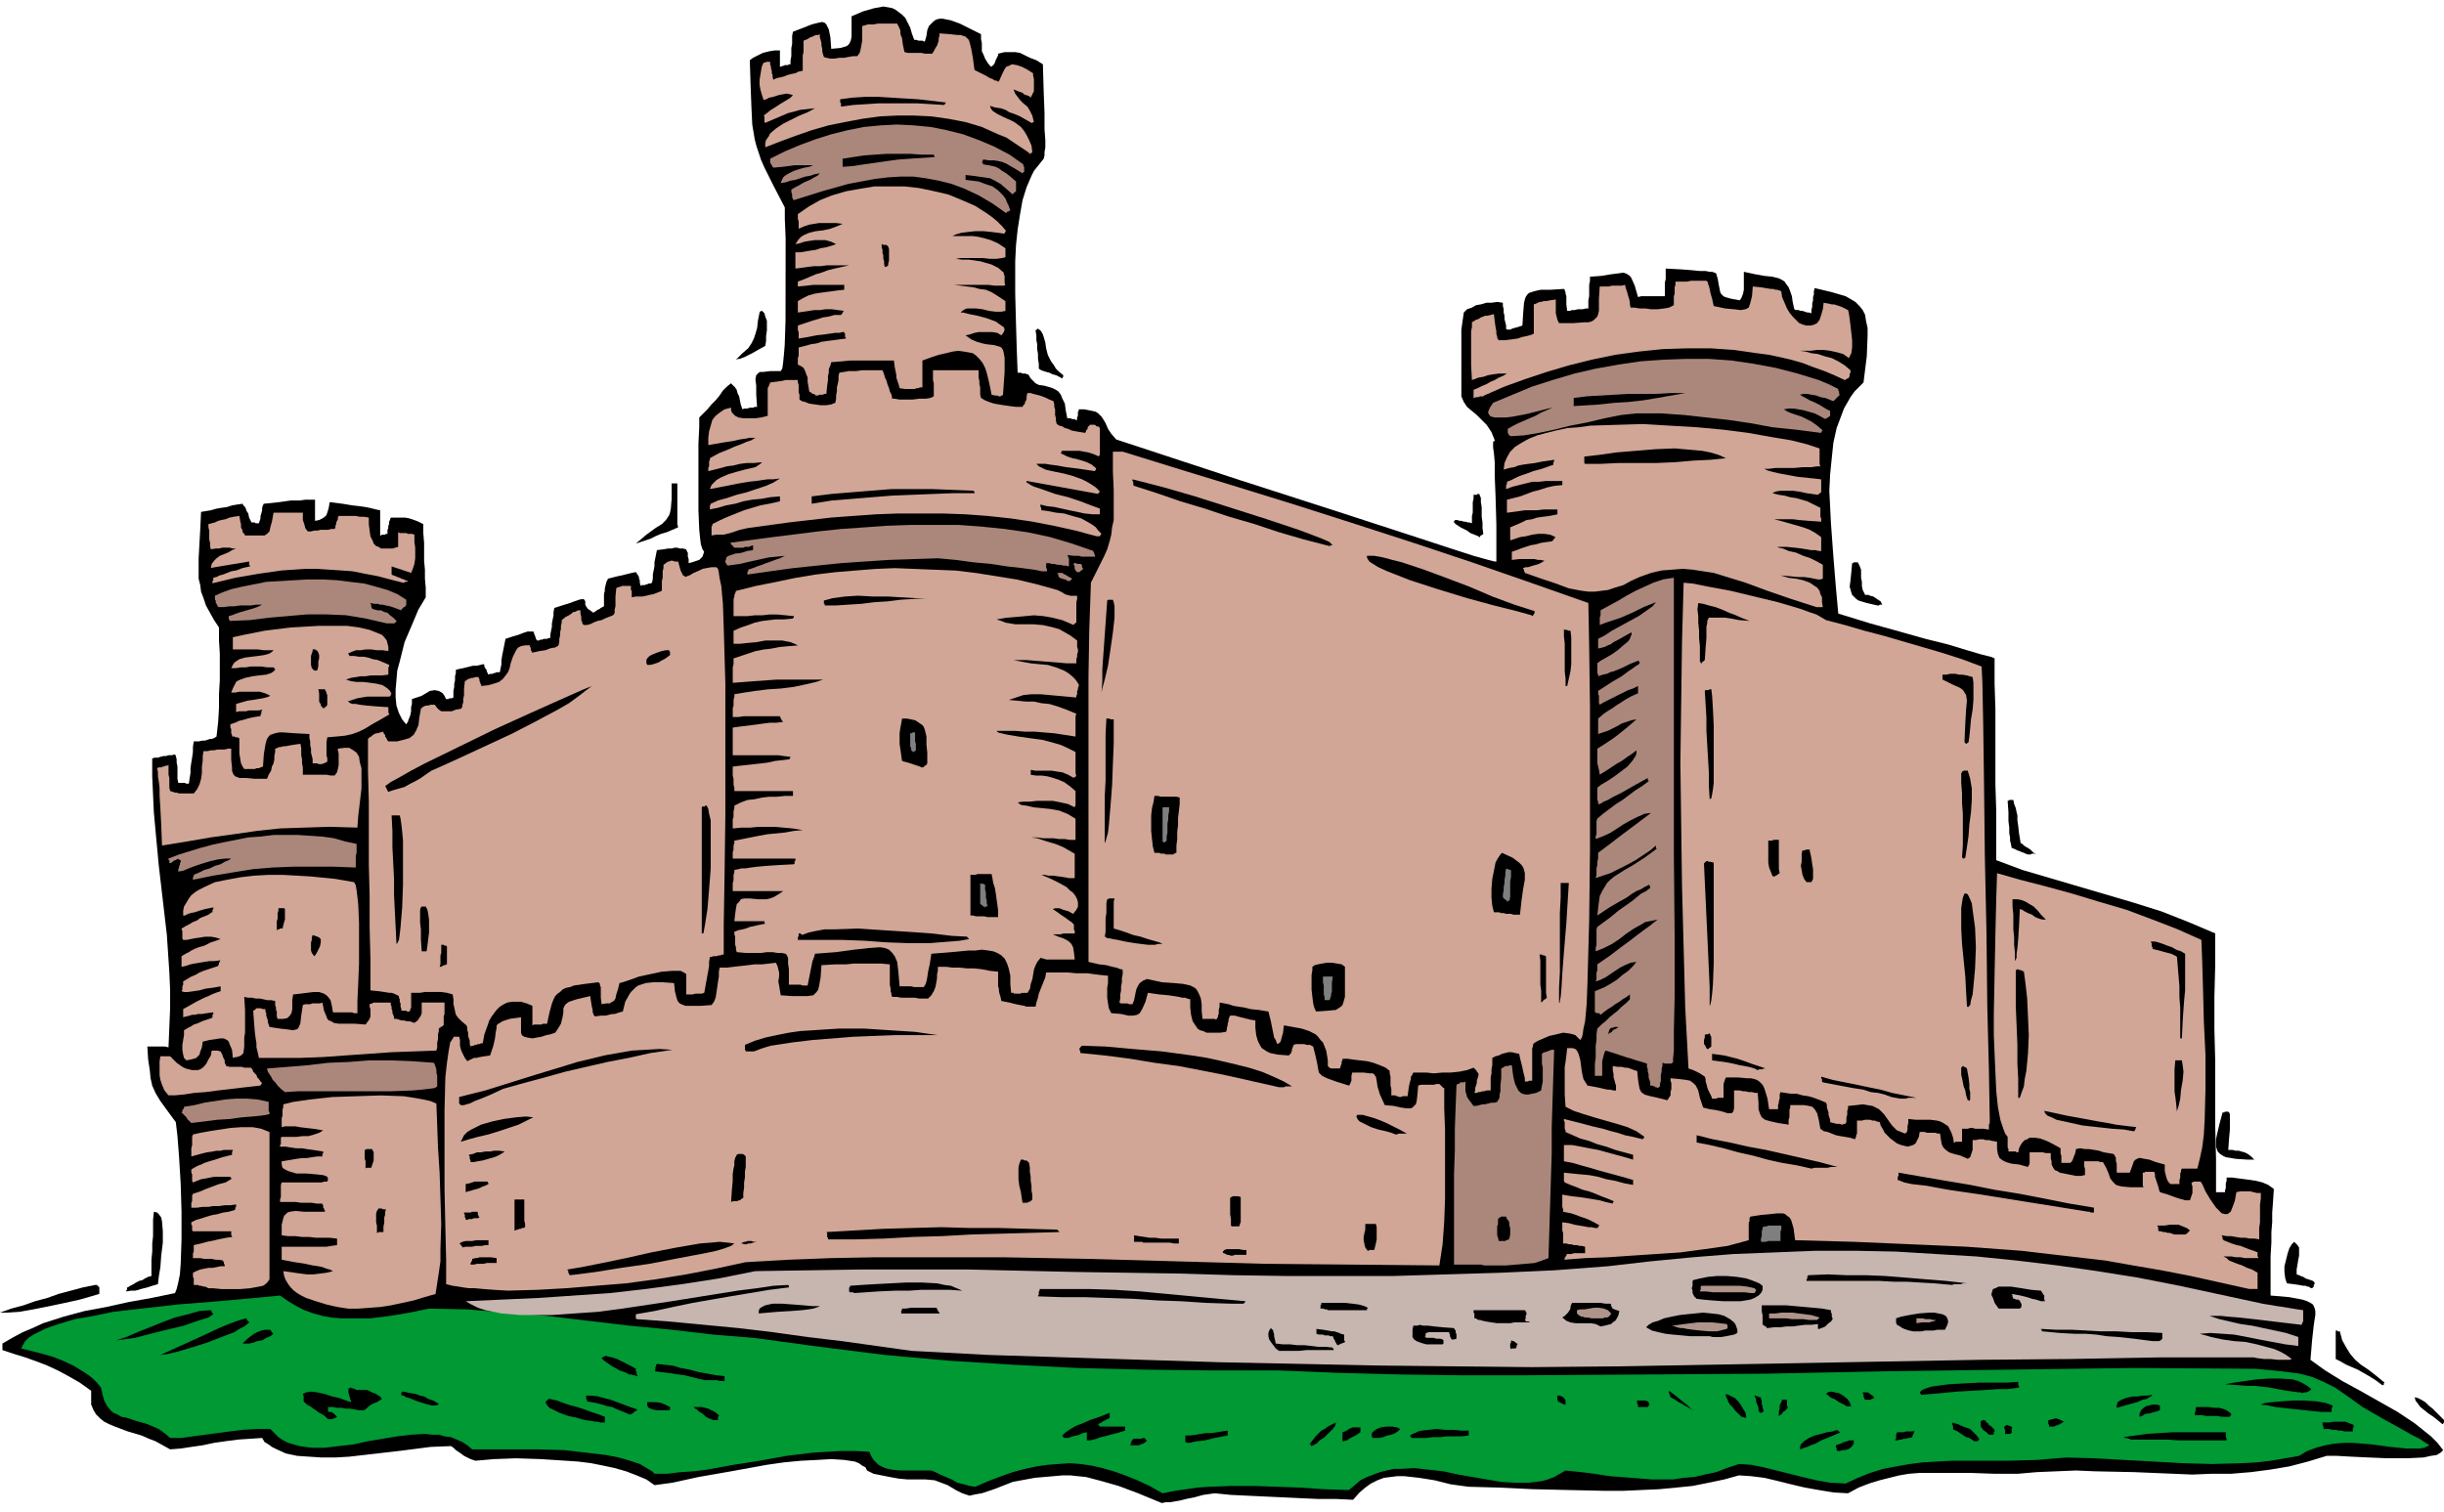 <svg xmlns="http://www.w3.org/2000/svg" fill-rule="evenodd" height="6.188in" preserveAspectRatio="none" stroke-linecap="round" viewBox="0 0 3002 1858" width="960"><style>.brush1{fill:#000}.pen1{stroke:none}.brush4{fill:#ae948a}.brush5{fill:#d1a696}.brush6{fill:#ab877b}.brush7{fill:#7f7f7f}</style><path class="pen1 brush1" d="m1427 1847-29-12-24-9-21-6-19-5-10-1-9-1h-10l-11 1-23 2-27 5-23 9-15 5-6 1-5 1-4 1-3-1-6-2-8-4-10-6-16-6-11-1h-22l-11-1-11-2-10-2-10-2-8-4-2-4-4-2-4-3-5-2-13-2-16-1-17 1-20 1-21 2-21 3-44 8-40 7-32 7-22 3-10-7-12-5-13-5-14-4-14-3-15-3-16-2-15-1-31-2-30-1-27 1-23 2-6-2-4-2-4-2-4-3-3-2-3-2-3-3-3-2-25 1-31 4-34 4-35 4-17 1h-17l-15-1-15-1-14-3-11-5-6-3-4-3-5-3-3-5-15 1-15 1-15 2-14 2-14 3-14 2-13 2-13 1-9-5-9-5-8-3-9-4-17-5-16-6-7-3-6-3-5-4-5-5-3-5-3-7v-17l-14-10-14-8-13-7-13-6-13-5-14-5-13-4-15-5v-8l12-7 13-7 12-5 13-6 25-8 26-7 27-5 27-6 28-5 29-6 2-5 2-8 2-10 1-13 1-30v-34l-1-34-2-33-2-26-2-17-11-15-8-11-6-10-4-9-2-9-1-10-2-13-1-16h22l4 1 1-24 1-24v-23l-1-22-3-45-5-43-5-43-4-43-2-22-1-22-1-22v-22l3-1h4l3-1 4-1h3l3-1h4l4-1 1 2 1 4v4l1 5v15l1 5h8l2 1h3l1-7 1-6v-6l1-7 1-6 1-7v-6l1-7h6l5-1h3l3-1 3-1h2l3-1 3-2 2-18 1-17v-17l1-17v-33l-1-16v-16l-6-9-5-9-5-9-3-9-3-8-1-8-2-8v-25l1-18 1-18 1-21 6-1 6-1 7-2 6-1 7-1 6-2 6-1 7-1 1 2 1 1 1 1 1 2 1 3 2 3 1 5 3 6h4l1 1h4l1-3 1-3v-3l1-3 1-4v-3l1-3 1-2 19-2 14-2h11l7-1h12v26l5-1 4-2 3-2 2-2 1-3 1-3 1-4 1-6 16 2 12 2 9 1 7 1 5 1 4 1 4 1 5 1v31h1l1-1h4l1-1h2v-5l1-2v-3l1-2v-3l1-2 1-3h18l5 1 6 2 5 2 6 3v11l1 12v22l1 11v11l1 11v12l-9 15-8 19-9 21-6 24-3 11-1 12-1 11v10l1 10 3 9 4 8 5 6 2-3 1-3 2-5 1-5v-5l1-4v-6l6-2 6-2 5-3 5-3 6-1 5 1 2 1 3 2 2 3 2 4h3l1-1h3l2-1v-8l1-5v-4l1-4v-5l1-4v-4l4-1 5-1 4-1 4-1 4-1h5l4-1 4-1 1 1v2l1 2 1 1 1 2v1l1 2 1 2 2-1h3l2-1h1l2-1h4l1-5 1-5v-5l1-6 1-5 1-5 1-5 1-5 9-3 7-2 5-2 3-1 3-1h7l1 1v2l1 1v1l1 2v1l1 2 1 1h2l2-1h2l2-1h4l2-1h2v-4l1-5 1-5v-4l1-5 1-5v-4l1-5 19-6 11-4 5-1 2 1 1 2v4l1 2 2 3 3 2 4 3 1-1 2-1 1-1 2-1 2-1 1-1 2-1 2-1v-15l1-4v-3l1-4 1-4 2-4 4-1 4-1 4-1 5-1 4-1 4-1 4-1 5-1 1 1 1 2 1 1 1 2v2l1 2v3l1 4 1-1h4l2-1h1l2-1h2l2-1 1-5v-5l1-5 1-5v-5l1-5 1-5 1-5 8-1 6-1h4l4-1h3l3 1h4l4 1v1l1 1v1l1 1v5l1 3v5l4-1 3-1 3-1 3-1 2-2 2-2 1-3 1-3-2-3-2-6-1-8-1-10-1-24v-82l1-20v-12l5-5 5-5 5-6 5-5 5-6 4-6 5-5 5-4 2 2 3 3 2 3 1 4 2 4 1 5 1 5 2 6 2-1h4l3-1h4l2-1h3l-1-15v-11l-1-8 1-5 1-1 2-2 2-1h4l8-1h13l2-3 1-7 1-10 1-12 1-30V293l-1-24v-14l-14-27-11-22-4-9-3-9-3-9-2-8-3-18-1-21-1-26-1-32 4-3 4-2 4-2 4-2 4-1 4-1 6-1h7v20h1l2-1h1l2-1h4l1-1h2v-5l1-5V59l1-5V44l1-5 13-5 10-4 8-2 5-1 3 1 2 2 1 2 2 4 2 10 1 14 11-1 7-2 2-1 2-2 1-2 1-2 1-5V20l14-6 14-4 6-1 5-1 6 1 5 1 4 2 4 3 4 3 4 4 3 6 3 6 2 7 3 8h3l2 1h5l2 1h1l2-7 1-7 2-5 3-3 3-3 3-2 4-1h4l10 2 11 4 12 6 14 7v6l1 5v10l2 4 2 5 3 5 4 5 2-1 2-2 1-2 1-3 1-2 1-2 1-2v-2l8-2h13l6 1 6 3 6 3 8 3 8 5 1 34 1 26v20l1 13v9l-1 6v4l-1 4-4 5-4 5-4 5-3 6-6 14-5 16-3 17-3 19-2 19-1 20v40l1 38 1 33 1 26h4l2 1h4l1 1h2l3 5 3 3 3 3 4 2 7 1 7 2 3 1 4 2 3 2 3 4 2 5 3 6 1 8 2 10h4l2 1h3l1 1h2v-3l1-2v-5l1-1v-2h7l5 1 5 1 4 1 3 2 2 2 2 2 2 3 3 5 3 7 4 6 6 7 152 50 115 37 83 27 55 18 34 11 18 5 8 2h2v-45l-1-35-1-25v-17l-1-11-1-7v-7l1-1h1v-1l-4-10-6-9-6-6-6-6-6-5-6-5-4-6-3-7v-82l1-7 1-7 1-7 4-4 6-2 5-3 6-1 7-2h6l7-1 7 1v4l1 4v4l1 4v4l1 4 1 4v4l1 1h4l2-1 3-1 4-1 6-2 1-16 1-12 1-4 1-3 2-3 2-2 3-1 3-1 4-1 5-1h12l16-1 1 1v1l1 2v2l1 3v10l1 8h3l3-1h3l4-1h6l4-1h3v-10l1-5v-14l1-5v-5l14-1 12-2 8-1 7-1 3 1 2 1 3 2 2 3 4 9 4 14 4-1h29v-17l1-4v-13l19 1 13 1 10 1h7l5 1h3l3 1 2 1 2 7 1 6 1 5 1 5 1 2 1 1 2 2 2 1 7 2 11 2 2-3 2-5 1-5v-22l14 3 11 2 10 1 8 2 4 2 3 2 2 3 3 4 2 5 2 6 1 7 2 9 2 1h3l3 1h2l3 1 3 1h2l3 1v-4l1-4v-4l1-4v-4l1-3v-4l1-4 21 5 17 5 7 4 5 3 5 5 4 5 3 6 1 7 2 9v10l-1 25-4 32-5 5-6 6-5 7-4 7-4 7-3 8-3 8-3 8-4 18-2 19-2 20-1 20 2 40 3 41 3 37 3 33 39 12 36 10 32 9 28 7 23 7 17 5 12 3 5 2v31l1 31v93l1 31v62l32 12 34 10 34 10 34 10 34 10 35 11 33 13 33 14v39l-1 39v40l1 39v80l1 40v41h11v-2l1-3v-6l1-3v-4h7l7 1 8 1 7 1 7 1 8 2 7 3 7 5-1 16-1 13v12l-1 12v13l-1 17v48l23 2 16 3 6 2 4 2 3 2 2 4 1 4v5l-1 6-1 7-2 18-2 24 18 13 21 13 22 12 23 13 23 13 21 14 10 8 10 8 8 8 7 9-3 3-5 3-7 1-9 2-20 1h-24l-24-1-21-1-18-1h-12l-23 7-23 6-24 4-23 3-24 2h-24l-24 1-24-1-48-2-48-1-23-1-24 1-24 1-23 2h-30l-28-1h-63l-13 1-12 2-12 3-12 3-13 4-13 5-13 7-18-1-18-3-17-3-17-4-16-4-17-4-16-2-15-1-18 5-19 4-20 4-20 2-21 2-22 1-22 1h-23l-45-1-43-1-42-2-37-1-22-3-20-5-19-3-18-2h-9l-8 1-8 1-8 3-8 4-7 5-7 6-8 9-21-1h-22l-22-1-21-1-22-1-21-1-21-1-20-2-14 2-11 3-10 2-8 2-6 1-6 1h-5l-5 1z"/><path class="pen1" style="fill:#093" d="m1428 1835-16-9-15-7-15-6-14-5-14-4-13-3-14-2-13-1-14 1-13 1-14 2-14 3-15 4-14 5-16 6-16 7-7-1-7-2-8-2-7-4-7-3-7-3-6-3-5-2h-38l-10-1-5-1-4-1-4-2-4-2-3-3-3-3-3-5-2-5-18-1h-17l-17 1-17 1-33 4-33 6-32 5-33 6-16 2-16 1-16 2h-16l-3-3-5-3-5-3-5-3-12-4-14-4-15-3-17-2-17-2-17-2-34-1h-80l-6-5-6-4-7-3-7-3-8-1-7-2h-8l-9-1-17 1-17 2-18 3-18 3-18 4-18 2-17 2h-16l-8-1-7-1-7-2-7-2-6-3-6-4-5-5-5-5h-17l-17 1-16 2-15 2-15 2-15 2-14 2h-14l-7-6-7-5-7-3-7-3-14-4-12-4-6-1-5-3-5-2-4-4-4-5-3-6-2-7-2-9-5-6-5-5-5-4-6-4-13-8-13-6-13-5-14-4-12-3-12-3 2-4 3-5 4-4 6-4 6-3 8-4 8-3 9-3 20-6 23-4 24-5 26-3 53-6 50-4 44-4 32-3 10 7 10 6 10 5 11 4 11 3 11 2 12 1h36l24-3 24-4 24-5 47 1 48 4 50 4 50 6 51 6 52 5 51 6 50 4 81 11 80 10 78 7 79 5 79 4 81 2 81 1h85l75 3 75 2 75 1h75l150-1 150-1 150-3 150-2 151-2 150 1 21 2 18 2 15 2 15 4 14 6 14 7 16 11 18 13 26 15 20 11 14 8 10 5 6 4 3 2 2 1 1 1-6 3-6 1h-16l-20-2-22-3-12-1-12-1h-11l-12 1-11 2-11 3-11 4-10 6-17 3-18 3-17 2-18 1-37 1-36-1-36-2-36-2-36-2-35-1-36 3-35 1h-70l-18 1-17 1-16 2-17 3-16 3-16 5-15 6-15 7-19-1-17-3-17-4-16-4-16-4-16-4-15-3-15-1-15 5-13 5-14 3-13 3-13 1-13 2h-26l-25-2-26-2-27-4-28-3-7 4-7 4-8 3-7 2-8 1-8 1h-17l-17-1-18-3-17-3-18-3-18-4-18-2-18-2-17 1h-8l-9 2-8 2-8 3-8 3-8 4-7 6-7 6-31-1-29-2-28-1-29-1h-27l-28 1-14 1-14 2-14 2-15 3z"/><path class="pen1 brush1" d="m2257 1783-1-1v-3h-1v-3l6-2 4-2 4-1 2-1h6v4l-2 3-2 2-3 2-4 1h-3l-3 1h-3zm-46-2v-3l1-3 2-2 2-2 6-4 7-3 8-2 7-2 7-1 6-2v1h1v1h1l1 1h1l-14 6-10 4-7 4-6 2-4 2-4 1-2 1-3 1zm-600-4-1-1v-1h-1v-1l4-5 3-4 4-4 3-3 4-2 4-3 4-2 6-3-1 4-3 4-5 5-5 5-6 4-4 4-4 2-2 1zm-223-1 1-1v-2l1-1v-2h1v-1l2-1h9l2-1h2v1h1v1h1v1h1l-3 3-2 1-3 1-2 1h-11zm68-4v-8h6l7-1 6-1 7-1h6l7-1 6-1 7-1v6l-16 3-12 3-9 1-6 1-3 1h-4l-2-1zm193-1v-11l3-1 2-1 3-2 2-1 3-1h9v6l-6 4-4 2-4 2-2 2h-2l-2 1h-2zm776 0-3-2-3-2-4-1-3-2-3-2-3-2-3-2-3-1-1-1v-4l-1-1v-3l3 1 4 1 4 2 5 2 6 2 4 4 4 4 3 4v1l-1 1-1 1h-4zm-1090-1v-10l-5 1-4 2-4 1-4 1-3 1-3 1h-5l-1-1v-1h-1v-1l4-4 6-4 7-4 8-3 9-4 9-3 8-3 7-3v6l-1 1-2 1-2 1-2 1-2 1-1 1-2 1-2 1v1h1v1l1 1h31v5l-10 3-8 2-7 2-5 1-5 2-4 1-4 1h-4zm993 0v-1l1-1v-5l1-2v-1h8l3-1h8l3-1-1 1v2l-1 1v1l-1 1v2l-3 1h-2l-3 1h-3l-2 1h-3l-2 1h-3zm290-1h-1l-1-1h-2l-1-1h-3l-1-1h-1l15-2 14-2 16-1 16-1h65v6l1 2v2h-59l-14-1h-44zm-932-2-1-2v-4l2-2 4-3 5-2 7-1h7l6 1 4 2-2 2-4 3-5 2-5 1-5 2-5 1h-8zm48 0-1-1v-1h-1v-1l3-2 3-1 4-2 4-1 9-1 9-1 11 1h10l10 1h9v6l-9 1h-17l-9 1h-9l-9 1h-17zm709-4-3-3-3-2-2-2-1-2-1-1v-7h2v-1h2l2 1 1 2 2 1 1 2 2 1 2 2 1 1 2 2v2l-1 1v3h-6zm20 0v-6l-1-1v-3l1-1h1l1-1h1l1 1h1l2 1 2 1-1 1v6h-1l-1 1h-5l-1 1zm421-4h-4l-4-1h-3l-4-1h-4l-4-1h-7v-3l-1-1v-3l-1-1h9l5-1h15l5 2 5 2v3l-1 1v4h-6zm-367-6v-2l-1-1v-5h2l2-1h2l2-1h2l3 1 2 1 4 2-3 2-2 1-2 1-3 1-2 1h-6zm483-3-6-5-5-4-6-4-5-4-5-4-3-4-3-4-1-4 4 1 4 2 5 3 4 4 5 4 5 5 4 4 5 5v3l-1 1v1h-1zm-2269-3-5-1-8-1-10-3-10-2-11-4-8-4-4-2-2-2-2-3-1-2 1-1v-1h1l1-1 1-1h1l9 2 8 3 9 3 8 2 9 3 8 3 9 3 8 3v7h-6l-2-1h-4zm145-2-5-2-4-2-3-3-3-2-3-2-2-2-2-1-2-2h10l4 1 4 1 4 2 4 2 5 4v1l-1 1v4h-6zm-473-1-3-3-4-3-4-2-4-3-3-2-4-3-4-2-3-3-1-1v-7l-1-1v-1l4-2 6-1 8 1 9 2 9 3 9 2 8 3 6 2v-2l-1-2v-2l-1-1v-2l-1-2v-6h2v-1h1l1 1h2l2 1 2 1h13l2 1 2 1 2 1 3 1 2 1 3 2 2 1 2 3-1 1-2 1-3 2-3 1-4 2-3 2-3 3-3 2h-6l-5-1-6-1h-5l-5-1h-6l-5-1h-6v6h4l1 1h1l1 1 2 2 2 2-1 1h-1l-1 1h-2l-1 1h-5zm1736-3-4-4-4-4-3-4-3-3-2-3-1-3-2-4v-3l3 1 4 2 4 2 4 4 3 4 3 5 3 5 1 6h-3l-1-1h-2zm594 0h-4l-5-1h-14l-5-1h-9v-4l1-1v-4l1-1h15l7 1h6l7 2 5 3 3 3-1 1v1h-1v1h-6zm-548 0v-7l1-3v-4l1-2 1-2 1-3h6v8l1 1v1l-2 2-1 1-1 1-2 1-1 2-1 1-2 1-1 2zm443 0v-4l2-4 3-3 3-2 4-1 4-1h5l4 1v6l-3 1-3 1-4 1-3 1h-3l-3 1-3 2-3 1zm-1855-3-7-3-5-2-5-2-4-2-6-1-6-2-8-2-11-2v-2l-1-1v-4h7l8 1 7 2 8 2 8 3 8 3 8 3 9 3-2 2-2 1-1 1-1 1h-1l-1 1h-2zm1388-3-1-2v-3l-1-3-1-2-1-3v-2l-1-3-1-2h2l1 1h2l1 1h2v2l1 2v5l1 2v2l1 2v3h-1l-1 1h-2l-1-1zm690 0-10-1-9-1-9-1-10-1-9-1-9-1-9-2-9-1 5-2 9-1 12-1 14-1h14l14 1 12 2 8 3v2l-1 1v5h-13zm-2044-2-5-1-3-1-2-1-1-1-1-2v-4h11l6 1 5 2 4 2 2 1v3l-1 1h-15zm1273 0-4-2-3-2-4-2-3-2-4-2-3-2-3-2-4-2v-1l-1-1v-2l-1-1v-3l3 2 5 4 5 4 5 4 5 4 4 4 2 2h1zm-68-4v-3l-1-1v-3l-1-1h11l3 1 1 1 1 3-2 3h-12zm588 1v-4l1-1v-2l5-3 5-2 4-1 5-1h6l5-1h6l7-1-1 1-1 1-2 1-3 2-5 1-7 3-11 3-14 4zm-2070-3-11-3-9-3-7-3-4-1-3-2h-2l-1-1v-3h1v-1h1l5 1 5 1 6 1 5 2 5 1 5 3 6 2 7 4-1 1h-1v1h-7zm1737 0-4-2-4-2-3-2-3-2-3-1-3-2-2-2-2-1 2-2 4-1 5 1 5 1 5 3 5 4 3 4 2 6-1-1h-5l-1-1zm-346-1-1-1h-1l-1-1h-1l-1-1h-2v-1l-1-1v-6h3l2 1h1l1 1 1 1 1 1 1 2v5h-2zm370-6-1-1v-1l-1-2v-3l-1-1v-1h6l2 1 1 1 3 2 2 2v1h-1l-1 1h-1l-1 1h-7zm69-6-1-1v-1l-1-1 3-3 5-2 6-2 7-1 15-2 18-1 19-1h34l14-1v4l1 1v2l-6 1-9 1h-12l-14 1-17 1-18 1-21 2-23 2zm464-3-15-2-11-2-10-2-9-1-9-1h-10l-12-1-15-1 11-2 14-2 14-2 15-1h15l14 1 7 2 6 3 5 3 5 4-2 2-2 1-2 1h-3l-2 1-2-1h-2zm102-9-8-6-8-5-7-4-7-4-7-3-7-3-7-4-6-3v-35h2v1h3l3 11 5 9 5 8 6 7 7 6 9 6 9 7 11 9-1 1v2h-1v1-1h-1zm-2060-6-9-2-8-2-8-2-7-1-7-1-7-1-8-1-8-1 1-1v-4l1-1v-2l1-1 9 1 10 1 10 3 11 2 11 3 11 2 11 2 10 1v6h-6l-3-1h-15zm-93-7-6-3-6-2-5-3-4-2-3-2-4-3-3-2-3-3 1-1 2-1 2-1 3 1 5 1 6 2 6 3 6 3 6 3 5 3v3l1 1v3l1 1v1h-1l-2-1h-2l-2-1h-3z"/><path class="pen1" style="fill:#c7b5b0" d="m1883 1680-96-1-96-1-96-2-96-2-95-3-95-3-95-3-94-5-43-6-43-6-42-5-43-6-42-5-42-4-42-4-41-3-1-1v-5l23-4 23-5 24-5 23-4 23-4 24-4 24-4 24-3v-2l-1-1-18 1-20 3-24 3-25 4-56 9-60 9-30 4-29 2-28 2h-39l-11-1-12-1-10-2-10-2-9-3-8-4-7-4 44-2 45-2 44-3 44-3 44-5 45-6 45-7 45-9 65-1 65-1h131l130 3 131 2 65 2 65 1h131l66-2 66-2 66-3 66-5 52-6 52-5 50-4 51-2 50-2h50l49 1 49 3 50 3 49 5 50 6 49 7 50 8 51 10 51 11 51 11 6 1 6 1 6 1 7 1 6 1 6 1 6 1 7 1v14l-1 1v1l-1 2-34-4-25-3-18-2-13-1-9-1h-14l12 4 13 3 13 3 14 2 14 3 14 3 14 3 15 5v11l-16-2-16-3-16-3-15-3-16-3-14-1-15-1-13 1 14 4 14 3 14 2 14 1 14 3 15 4 7 2 7 3 7 4 7 5-3 1h-14l-9-1h-8l-8-1-5-1h-114l-111 2-111 1-110 2-110 2-110 2-110 2-109 1z"/><path class="pen1 brush1" d="m197 1665 31-14 24-11 17-8 12-5 8-3 6-2 4-1 3-1 1 1v1h1v1l1 1h1v1l-2 2-4 3-6 3-6 4-16 6-18 7-19 6-17 5-13 3-8 1zm1374-5-4-3-3-4-3-4-2-3-1-4v-4l1-3 2-3 1 1 1 1 1 1v2l1 2v3l1 4 1 5 9 1h9l8 1h9l9 1 8 1h9l9 1v1h1v2h1-34l-9 1h-25zm285-2-1-2v-5l1-1v-2l1-1 1 1h2v1h1l1 1 1 1h1v1l-1 1v2l-1 1v1h-5l-1 1zm-1558-7 3-3 3-3 4-3 4-3 4-2 5-2 5-1h6v1h1v1l1 1 1 1v1h1l-4 3-5 2-5 3-6 1-5 2-5 1h-8zm1345 2-1-1-1-2-1-1v-1l-1-2-1-1v-1l-1-2h-3l-2-1h-5l-2-1h-5l-3-1v-6l8 1 6 1 5 1h3l3 1 3 1 2 1 4 1v7l1 1v1l-1 1h-1l-2 1h-1l-1 1h-1l-1 1h-1zm109-1-7-2-5-2-3-2-2-3v-9l1-5h5l3-1 4 1h6l8 1 10 1 14 1 1 2 1 1v3l1 1v6l-3 1h-3l-1-2-1-2v-2l-1-2v-1h-25l-3 1-1 1v3l-1 1 3 1h8l3 1h5l3 1 1 1v4l-1 1h-20zm-1609-5 12-4 14-6 15-6 15-6 16-6 16-4 14-4 14-1v1h1v2h1v1l1 1-6 4-13 4-17 6-21 5-20 5-19 5-15 2-8 1zm2501 1-23-3-18-2-15-1-13-2-13-1h-14l-18-1-21-2h-1v-2h-1v-1l18 1h19l19 1 18 1h19l18 1h19l19 1v7l-1 1-1 1-2 1h-8zm-548-6h-20l-10-1-11-1-9-1-9-2-8-2-7-4 3-3 5-3 7-2 7-3 9-2 10-2 9-1 10-1 10-1 10 1 9 1 7 2 7 4 5 4 2 3 1 3 1 3v4l-4 2-5 1-5 1-6 1h-10l-4-1h-4z"/><path class="pen1 brush4" d="m2100 1636-12-1-9-1-7-1-5-1h-3l-4-1-3-1-3-1 8-1 7-1 8-1 8-1h18l9 1 9 1 1 2v3l-1 1-4 1-4 1-4 1h-9z"/><path class="pen1 brush1" d="m2350 1636-5-1-3-1-3-1-2-1-2-1-1-1-2-1-2-1v-1l-1-1v-6l6-2 10-2 12-2 13-1h6l5 1 5 1 4 2 2 3 1 4-1 4-3 6h-9l-5 1h-10l-5 1h-10zm-179-4h-1v-1l-1-1h-1l-1-1-1-1h-1v-12l-1-4v-8h30l11 1 11 1 11 1 11 1 11 2v3l1 1v4l1 2v1l-2 3-3 2-2 2-2 2-2 1-3 1-2 1h-2v-6l-8 1h-8l-8 1-7 1h-8l-7 1h-8l-8 1zm-205-2-6-3-6-1h-19l-6-1-5-2-5-4 3-2 2-2 2-2 2-3 1-2v-2l1-3 1-2h35l6 1h6l1 1v2l1 1v1l1 1 2 1 3 1 3 1-1 5-2 4-2 3-3 2-2 2-4 1-4 1-5 1zm-127-4-7-1-6-1-5-1-3-1h-2l-2-1-1-1h-2v-6l-1-1v-3h63l1 1v1l1 1v2l-1 2v3l-1 3h1l1 1h3l1 1h2-21l-5 1h-16z"/><path class="pen1 brush4" d="M2354 1626v-6h8l3 1h6l3 1h4l-1 1h-1l-1 1h-2l-3 1h-9l-7 1zm-125-4h-7l-7-1h-14l-7-1h-21v-6h8l7-1h14l7 1 8 1 8 1 10 3-1 1-1 1-1 1h-3zm-269-2h-5l-5-1h-3l-3-1h-2l-1-1-2-1-1-1-1-1v-4l4-1h5l6-1 6-1h6l6 1 5 2 4 4-1 2-2 2-2 1h-3l-2 1h-9z"/><path class="pen1 brush1" d="m0 1613 14-5 15-4 14-5 15-4 14-5 15-4 15-4 15-3h2l1 1 1 1 1 1v8l-10 3-14 4-18 4-19 4-20 4-17 3-15 1H0zm932 1v-3l1-3 3-2 4-2 9-2h12l13 1 13 1 11 1h9l-2 1-3 1-3 1-6 1-8 1-13 1-17 1-23 2zm175 0v-4h1v-2h5l6-1h31l1 1v1l1 1v1l1 1 1 1v1h-47zm526-4h-2l-1-1h-3l-1-1h-4v-4l1-1v-2h29l9 1 8 1 7 2 4 2v1h-1v2h-46z"/><path class="pen1 brush5" d="m427 1608-13-2-13-3-13-4-12-4-6-3-5-3-4-3-4-4-3-4-3-5-2-5-1-6 7 1 7 1 7 1 8 1h8l8-1 8-1 8-2-4-2-4-1-5-2-5-1-7-1-9-2-13-2-16-3v-16h55l6-1 7-1v-8l-9-1h-17l-8-1h-9l-8-1h-9l-8-1v-13l2-8 1-3 2-2 2-2 3-1 7-1 10 1h26v-2l-1-1v-1l-1-1v-3l-1-1v-1h-7l-6-1h-13l-7-1h-19v-3l1-3v-15l1-3h49l3-1h4l1-3-1-3-2-1-3-1-9-1-12-1h-12l-10-3-4-2-3-2-1-4v-4l6-1 6-1 6-1 7-1h6l6-1 7-1h6v-3l1-1v-2l-6-1-7-1-7-1-6-1h-7l-7-1-6-1h-7v-2l1-1v-8l1-1h18l8-1h7l7-2 6-2 5-3-12-2-9-1-8-1-5-1h-13l-4 1v-11l1-3v-7l1-4v-3l12-3 21-3 27-3 29-1 31-1 28 1 13 2 11 2 9 2 7 3 1 26 1 28 2 31 1 31 1 32-1 31v15l-2 14-2 13-2 13-14 4-13 4-14 3-14 3-13 2-13 1-14 1h-13z"/><path class="pen1 brush1" d="m2455 1608-5-7-2-6-2-4 1-4 1-3 3-1 4-2h15l13 2 12 2 12 1 1 2 1 1 1 2 1 1v5l1 2h-5l-3-1-3-1-5-1-6-2-8-2-11-2v1h1v3l1 1v1h2l1 1h3l1 1h1l1 3 1 1v4l-1 1-1 1h-26zm-943-6-31-1-30-2-29-1-30-2-30-1-29-1h-29l-29-1v-1l1-1v-4l1-1v-2h62l31 1 31 2 32 3 32 3 32 3 33 3-1 1v1h-1v1h-16zm572-6-3-3-2-4v-3l-1-3 1-3v-6l1-1 8-2 10-2 11-1h12l12 1 12 2 6 2 5 2 5 2 4 3v5l-2 4-3 3-5 3-5 2-6 1-6 1h-21l-14-1-11-1-8-1zm-1035-7-1-1h-4l-1-1v-5h1v-2l14-1 17-1 19-1 19-1h19l19 1 9 2 8 1 7 3 7 3-15-1h-36l-14 1h-17l-22 1-29 2z"/><path class="pen1 brush4" d="m2151 1589-8-1h-39l-8-1h-8v-1l1-1v-4l1-1h47l9 1 9 2 1 1 1 1v1l-1 1v1l-1 1h-4z"/><path class="pen1 brush1" d="M155 1587v-1l1-1v-3h1l3-2 4-2 3-2 4-2 4-1 3-2 4-2 4-1v-20l1-10v-10l1-9v-20l1-10 4 1 2 2 3 4 1 5 1 12v14l-2 16-1 14-2 12-1 9-7 2-6 2-4 1-4 1-3 1-4 1h-5l-6 1z"/><path class="pen1 brush5" d="m624 1586-17-1-13-1-11-1h-7l-7-1-6-1-7-1-8-2v-30l-1-41-1-46v-96l1-41 2-18 2-14 2-11 4-6v-1h7l1 4v7l1 4 1 3 2 4 2 4 3 4 2-1 2-1 2-1 2-1h3l4-1 6-1 7-1 4-12 2-9 1-8 1-5v-3l2-2 2-1 3-2 9-3 14-2v19l1 3 3 2 4 1 6 1 5-1 6-1 6-2 5-1 6-2 4-6 3-5 1-4 1-4 1-6v-5l1-2 1-2 2-2 3-2 9-3 17-4 1 7 1 6 1 4v3l1 2v1l1 1 1 1 7-1h6l4-1 4-1h3l3-1 3-1 4-1 3-12 5-9 2-3 3-3 3-3 3-2 9-3 9-1h12l14 1 1 10 2 8 1 3 1 2 2 2 2 1 5 2h19l13-1 3-4 2-5 1-6 1-7 1-7 1-6v-6l1-5h9l8-1 9-1 9-1 8-1h9l9-1 8-1 2 4 1 4 1 4v5l-1 6 1 5 1 6 1 6 14 1h19l7-1 2-2 2-2 2-3 1-4 2-11 1-15 17-1h13l10-1h33l11 1v25l1 5v3l1 3v2l1 2h6l5 1h17l5 1h11l4-4 3-5 2-5 1-5 1-6v-5l1-4v-5h10l8 1h9l9 1h9l9 1 10 2 10 1v18l1 3v3l1 4 1 3 1 5 10 2 8 2 5 1 5 1 3 1h11l1-5 2-6 1-5 2-5 2-5 2-5 2-5 1-6h27l10 1h14l7 1 8 1 10 1v9l-1 6v12l1 7 1 6 3 6 12 1 9 2h6l5-1 3-2 3-5 4-9 3-11 14 2 11 1 7 1 6 1 4 1h4l2 1 4 1v10l1 9 2 8 4 6 2 3 3 2 4 1 4 2h17l7-1 1-3v-2l1-3v-2l1-3v-2l1-3 1-2h6l3 1 4 1 4 1 4 1 4 1 6 1v9l1 9 2 7 3 6 2 3 3 2 3 2 4 2 10 2 13 1 1-1 1-1 1-1v-1l1-2v-2l1-2 1-3 3-1h10l3 1h4l4 2 3 12 2 9 1 6 1 5 4 4 6 3 11 4 16 5 1-1v-1l1-1v-1l1-2v-6l1-4h14l8 1h3l2 1 1 2 1 1 1 5 1 7 3 10 6 13 11 1 9 2 7 1h5l2-1 2-2 2-2 1-3 1-8 1-12 3-1h16l4-1h3l1 1 1 1 1 1 1 1 1 1h1v25l1 27v84l-1 28-2 28-4 26-107-1-108-1-107-3-106-3-107-2h-159l-53 1-52 2-53 3-37 8-36 7-37 6-37 5-37 3-36 3-36 2-36 1zm2139-2-36-8-36-8-36-7-35-6-34-6-34-4-35-4-34-4-68-5-68-3-70-3-72-2-2-15-3-10-2-3-3-2-2-2-3-1h-7l-9 1-11 1-13 2-1 2v3l-1 3v21l-26 7-28 4-30 4-30 2-30 2-29 2-28 1-26 2 1-1v-2h1v-1l1-1v-1l1-1h5l3-1h14v-8l-4-1h-3l-3-1h-4l-3-1h-3l-3-1h-4v-13l-1-3v-10l8 1 7 2 6 1 6 1 5 1h4l4 1h4v-2h1v-1h1l-7-4-6-3-5-2-6-2-5-2-6-2-5-1-5-1v-3l-1-3v-15l12 2 9 1 7 1 6 1 6 1 6 1 7 2 9 2v-1l1-1v-1l-7-3-8-3-7-3-8-3-8-2-7-3-8-3-7-3-1-2v-10l10 1 10 1 11 1 11 2 10 3 11 2 11 3 11 2v-6l-10-3-11-3-11-3-11-3-10-3-11-3-10-3-11-2v-20h10l11 2 10 2 11 2 11 3 11 3 11 3 10 3v-6l-11-3-11-3-11-4-11-3-10-4-11-3-9-4-9-4v-2l-1-2v-8l-1-2v-2l20 5 15 4 13 3 10 3 8 2 9 3 10 2 12 3v-1h1v-1l1-1-10-7-11-5-13-4-14-4-14-4-13-4-12-4-10-5-1-15v-34l1-6 1-8 1-9h7l3 1 2 2 2 4 2 7 1 7 1 8 2 9 5 8 6 1 5 1 5 1 4 1 5 1h3l4 1h3v-6l-1-3-1-4-1-3v-4l-1-5v-5l6 1h5l4 1h3l3 1 3 1 2 1 4 1 1 10 1 7 1 5 2 4 4 3 7 2 9 2 12 3 2-3 2-3v-4l1-4v-7l-1-3v-3l11 1 8 1 5 1 4 3 3 3 3 6 2 9 4 12 8 2 7 1 5 1 4 1 3 1 3 1h5l2-2 1-4v-22h7l4 1h3l4 1h4l4 1h3l1 12v8l2 6 2 4 4 3 7 2 9 2 13 2v-6l1-3v-9l1-3v-3h17l6 1 4 1 3 3 3 5 2 8 2 11 4 3 5 1 5 2 5 2 5 1 6 1 6 1 7 2v-2l1-1v-2l1-2v-16h6l4-1h6l3 1h3l2 1 4 1 1 4 3 5 2 4 4 4 3 3 4 3 4 3 5 2 4 1 4 1 4-1 3-1 3-2 2-4 2-4 1-6h6l3 1h10l3 1h3l1 7 1 6 2 4 3 3 4 3 6 2 8 2 9 4 3-2 1-3 1-3 1-3v-12h4l4-1h5l3 1h4l4 1 6 1v9l1 6 2 5 4 3 4 2 7 2 9 1 11 3 1-2 1-2v-14h16l4 1h6v7l1 3v4l1 2 1 2 2 3 3 1 3 2 5 1 5 1 5 1 5 1h6l5-1v-8l-1-3v-6h17l3 1h3l4 7 3 7 2 6 3 4 2 2 2 2 3 1 4 1 11 1h16l-1-2v-16h2l1-1h11l1 3v3l1 3 1 3 1 3 1 3 1 4 1 3 10 3 8 3 6 2 4 1 3 1h6l1-3 1-3 1-3v-8l-1-3v-2h1l2-1h8l2 3 4 9 6 10 7 10 4 4 3 3 4 1h3l4-3 2-5 3-8 2-11 5-1h12l4 1 4 1h5v7l-1 7v22l-1 7v14l-6-1h-6l-5-1h-6l-6-1-6-1h-5l-6-1v1l1 1v3h1v1l5 2 5 2 6 2 5 1 5 2 5 2 6 2 5 2v5l1 1v1h-17l-5-1h-6l-5-1h-10l4 2 3 3 5 2 5 2 6 2 6 3 6 2 7 4v20h-10zm-2507-1-2-1-2-1h-2l-3-1h-2l-2-1h-5v-8l-1-2v-5l4-2 5-2 5-1 5-1h5l5-1 5-1h5v-2l-1-1v-2l-1-1v-1l-5-1h-4l-5-1h-9l-5-1h-9v-6l1-2v-8l9-2 7-2 5-1 5-1 4-1 5-1 5-1 7-1v-1l-1-1v-5h-47l-1-1v-6l-1-1v-3l6-3 7-2 6-2 7-2 6-1 7-2 7-1 7-2 1-1v-2l1-1v-3l-7 1h-7l-7 1h-7l-6 1h-7l-7 1h-7v-6l1-2v-7l1-2 3-1 6-2 7-3 8-3 8-3 8-2 5-3 2-1v-2h-1v-1h-20l-5 1-5 1-6 1-5 2-5 2-1-2v-8l-1-2v-4l5-3 4-2 3-1 4-2 6-2 7-2 9-3 12-3v-4l1-1v-1h-11l-4 1h-5l-5 1-7 1-8 2-11 3v-10l1-4v-10l1-3 9-2 11-2 13-2 13-2 14-1h13l6 1 5 1 5 2 5 2v181l-2 3-3 3-3 2-5 1-11 2-12 1h-23l-10-1h-6z"/><path class="pen1 brush1" d="m2839 1583-2-1-1-1h-2l-2-1h-3l-5-1-7-1-8-1-2-6-1-8v-7l2-8 2-8 2-6 3-5 3-3 4 4 2 3v10l-1 5-1 6-1 6v6l3 1 2 1 3 1 3 2 3 1 3 1 3 1 2 2v2l-1 1v2l-1 1-1 1h-1zm-441-4-22-2-18-1-16-1h-16l-18-1h-89v-2l1-1v-3h1v-1l24-1 23 1h24l24 1 25 2 24 2 25 2 26 3h-5l-2 1h-9l-2 1zm-1698-12-1-1v-1l-1-1v-3h-1v-1l18-3 25-5 29-6 31-7 31-6 29-5 13-1 11-1 10 1 8 1-4 3-8 3-10 3-14 3-32 6-36 7-35 5-31 5-23 3-9 1z"/><path class="pen1 brush6" d="m1823 1555-4-1h-33v-112l1-28v-27l1-27 1-26 1-2h2l1-1 1-1h4l2-1v12l1 3 1 4 2 3 3 4 3 4h3l4-1 4-1h3l4-1 4-1h4l3-1 1-2 1-1 1-3v-3l1-4v-7l1-9v-12l2-1 1-1h1l1-1h3l3-1h2l1 8 1 7 2 8 3 6 1 2 3 3 2 1 4 1h3l5-1 5-1 6-3 1-6 1-5v-17l-1-5v-12l1-1 2-1h1l2-1h1l2-1 3-1h3l-1 31-1 32-1 32v32l-1 32-1 32-1 33-1 32-8 3-9 3-11 1-12 1-12 1h-27z"/><path class="pen1 brush1" d="M578 1554v-2l1-1v-1l1-1v-2l4-1h2l3-1h14l7 1v6h-12l-4 1h-8l-4 1h-4zm934-11-3-1h-2l-1-1h-1l-1-1h-1l-1-1v-1l2-2 3-1h15l5 1h4v6h-14l-3 1h-2zm168-6-3-4-1-4-1-5v-4l1-5 1-4v-7h13l1 4v15l-1 5-1 4-1 4h-6l-1 1h-1zm-1112-4v-1l-1-1-1-1v-1h-1v-1h-1l4-2 4-1h8l5-1h15v6h-4l-4 1h-8l-4 1h-8l-4 1zm342-5 2-1 2-1h2l2-1h5l3 1h4l-5 1-3 1h-3l-2 1h-3l-2-1h-2zm494-1-1-1h-10v-8l6 1 7 1 6 1h7l7 1h22v6h-6l-5-1h-33zm437-2-1-4-1-3v-11l1-3v-6l1-1 1-1h1l1-1h6l1 3 2 2 1 3v3l1 3v8l-1 5-1 1-2 1h-1l-1 1h-8z"/><path class="pen1 brush7" d="M2163 1526v-4l1-3v-6l1-3v-2l3-1h2l2-1h16v5l-1 2v12h-15l-3 1h-6z"/><path class="pen1 brush1" d="M1017 1523v-2l-1-1v-5l-1-1 35-2 35-2 35-1 36-1 36 1h36l35 1 36 1v1h1v1h1v1l-36 1-36 1-36 1-36 2-36 1-35 2-35 1h-34zm1657-6h-3l-3-1-3-1h-3l-2-1h-3l-3-1h-2l-1-1v-4l-1-1v-1h9l6-1h11l5 2 5 2 4 3-2 2-2 2-2 1h-10zm-2211-2v-9l-1-4v-11l1-3 2-3h4l1 1h4l-1 4v3l-1 3v7l-1 4v7h-6l-1 1h-1zm169-3v-38h12v26l1 4v4l-2 1h-2l-1 1h-2l-2 1h-1l-2 1h-1zm882-5h-1l-1-1v-8l-1-6v-20l1-1h1l1-1h7l3 1v31l-1 2v1l-1 2h-8zm-942-8v-2l-1-1v-3l-1-2v-1h8l2-1h6l1 1v3l1 1v1l1 1-2 1h-5l-2 1h-4l-2 1h-2zm1993-10-75-12-56-9-41-6-27-5-18-2-9-2-5-2-3-1v-4l1-1v-4l29 5 29 5 30 5 30 6 31 5 31 6 30 6 30 5v6h-4l-1-1h-2zm-1309-11-1-6-1-7-2-8-1-8v-14l1-5 2-5h3l1 1h3l1 1 1 1 1 1 1 6v5l1 6v5l1 6v6l1 5v6l-2 2-2 1h-1l-1 1h-6zm-358-1 1-15 1-11v-8l1-7 1-4v-5l1-4 2-4 2-1h5l2 1 1 1 1 1v13l-1 6v7l-1 6v6l-1 7v6l-2 1-1 1-1 1h-2l-1 1h-5l-3 1zm-326-12v-10l5-1 3-1 3-1h16v1l1 1v1l-4 2-3 1-4 2-3 1-4 1-3 1-4 1-3 1z"/><path class="pen1 brush5" d="m2666 1455-2-2-2-3-1-3-1-4-1-4v-8l-11-3-8-3-6-1-5-1h-2l-2 1-2 1-2 2-2 6-3 8h-16v-11l-1-3v-4l-1-2-1-2-1-1-6-1-6-1-6-2-6-1-6-1h-5l-6-1-5 1-1 5-2 5-1 3-1 2-2 2h-11v-9l-1-2v-7l-9-5-8-4-8-3-7-1h-6l-3 2-3 1-3 3-2 3-2 4-1 5h-2l-1-1h-9v-3l-1-2v-13l-3-4-2-5-2-6-2-6-3-16-2-19-1-22-1-23-1-24v-26l1-51 1-49 1-42 1-31 28 8 31 8 33 9 33 10 34 10 32 12 31 12 29 13 1 27 1 34 1 39 2 42v41l-1 38-1 18-2 16-3 14-3 12h-19l-1 2v2l-1 2v5l-1 3v5h-11z"/><path class="pen1 brush1" d="M449 1436v-9l-1-3v-11h1l1-1h7l1 2 1 2v10l-1 3-1 3-1 3h-6l-1 1zm1776 0-18-4-18-3-18-4-18-5-18-4-18-5-17-4-16-3v-9l20 5 21 4 22 5 22 4 22 5 22 5 22 5 22 6h-8l-4 1h-16l-4 1zm-1647-8v-2l-1-2v-3l-1-1v-1l5-1 5-2h5l5-1h6l5-1h6l7 1-3 2-5 3-5 2-7 2-7 2-6 1-5 1h-4zm2183-3-15-1-12-2-4-2-3-2-3-3-1-3-1-3v-9l1-5 3-13 4-15h2l1-1h4l1 1 1 2v19l-1 11-1 14h5l4 1h4l3 1 4 1 4 2 4 3 4 4h-8z"/><path class="pen1 brush5" d="m2400 1404-1-6-2-6-2-4-2-4-3-2-3-2-4-2-4-1-8-1h-18l-9-1v5l-1 4v5l-1 2v1h-1l-1 1-5-2-5-2-3-3-3-3-5-7-5-7-3-3-3-3-4-2-4-2-6-1-6-1-8 1-10 1v3l-1 3v5l-1 3v5l-1 3h-2l-2 1h-1l-2-1h-4l-4-1-4-1v-3l-1-3-1-3v-3l-1-3-1-3v-3l-1-3-7-3-8-3-7-2-7-1-7-2h-7l-7-1-6-1-1 3v5l-1 3v2l-1 3v5h-11l-2-13-3-10-1-3-2-4-2-2-2-2-3-2-3-1-4-1h-5l-11-1h-15l-1 2-1 3-1 3v17h-7l-2 1h-5l-1-3-2-4-2-4-1-3-1-4-1-3v-3l-1-3-3-2-3-2-2-1-2-1-2-1-2-1-3-1-3-1-4-74-2-75-2-76-1-75-1-76 1-74 1-74 2-73 11 1 20 4 27 5 29 7 29 7 27 8 11 4 9 3 7 4 5 3 23 6 24 7 23 6 24 7 24 7 24 7 25 8 24 9 1 21 1 52 1 74 1 87 2 93 1 91 2 79 1 59v5l-1 2v6l-7-1h-10l-3-1h-3l-3 1h-7v16h-8l-1 1h-1z"/><path class="pen1 brush1" d="m566 1403 2-4 2-4 4-4 5-3 12-6 14-4 14-3 15-2 12-1 9 1-8 4-10 5-12 4-12 4-13 4-13 3-11 3-10 3zm1148-9-5-2-7-2-9-2-9-3-8-4-6-3-2-2-1-2-1-2 1-2h7l7 2 7 2 8 3 7 3 8 4 8 4 9 5h-10l-2 1h-2zm906-4-11-2-15-1-18-2-18-2-18-4-14-3-6-3-5-2-3-3-1-3 28 6 22 4 16 3 12 2 10 2 8 1 8 1 9 1-1 2v1l-1 1v1h-2z"/><path class="pen1 brush6" d="m235 1380-2-2-1-1-2-2-1-2-1-1-2-2-1-1-2-2 1-1v-2l1-1 1-1v-2l13-2 12-3 13-2 13-2 13-1h13l13 1 14 3v11l1 2v2l-4 1-7 1-10 1-13 1-14 2-16 1-16 2-16 2z"/><path class="pen1 brush1" d="m2674 1367-1-11-1-8-1-7v-27l1-11h8l1 6 1 8-1 11-2 11-1 11-2 9-2 6v2zm-2108-9-1-1-1-1v-8l32-8 32-10 32-10 33-10 16-5 17-4 16-4 17-3 17-3 17-1 17-1 16 1-27 4-27 6-26 5-26 6-26 6-25 7-26 7-25 7-15 7-12 5-8 3-6 3-4 1-3 1h-4zm1851-6-2-6-1-6-2-5-1-5-1-5-1-4v-9l1-1 1-1h1v1h1l2 1 1 1 2 11 1 8v6l1 4v9l-1 2-1-1h-1zm-83-2-11-2-8-3-8-2-9-1-9-3-13-2-16-3-21-4-1-1v-3l-1-1v-2l14 4 15 3 15 3 14 3 15 3 14 4 15 3 15 3h-10l-3 1h-7z"/><path class="pen1 brush5" d="m1718 1348-1-1h-2l-1-1h-5v-8l-1-4v-11l-1-4v-3l-5-4-7-3-8-3-8-2-9-1-8-1-7-1h-6v2l-1 1v3l-1 2v1l-1 2v1h-11l-2-1-1-1-1-1v-7l-1-6-1-6-2-5-2-5-3-3-3-4-3-3-8-4-9-3-11-2-11-2-1 9-2 7-1 4-2 2-2 1-1-2-1-3-2-3-2-10-2-10-2-8-1-4-12-2-10-1-8-2-7-1-6-1-6-2-5-1-6-1v5l-1 4v5l-1 2v2l-1 1-1 2-2-1h-15l-1-10v-8l-1-7-2-5-2-4-2-3-3-2-4-2-9-2-11-1-15-1-18-4-5 2-4 3-2 3-2 4-1 4-1 5-1 5-2 5h-4l-2-1h-8l-2-1 1-5v-5l1-5v-5l1-5v-5l1-5v-5l-1-1h-2l-2-1-3-1-5-1-7-2-9-1-13-3V831l1-58 2-57 6-12 5-10 5-10 4-9 3-10 2-8 1-9 2-9v-37l-1-22v-25h12l71 22 72 22 71 22 72 23 71 23 72 24 72 25 71 25 1 54 1 74v176l-1 86-2 73-1 29-2 22-2 9-1 7-1 4-2 3-3-3-3-3-3-1-4-1-8-1-8 2-9 2-7 3-7 3-5 3-1 2v2l-1 2v40h-4l-1 1h-4v-4l-1-4-1-4-1-5-1-4-1-4-1-4-1-5-5-1-4-1h-4l-4 1-4 1-4 2-4 1-4 2v9l-1 5v5l-1 5v16h-5l-3 1h-2l-3 1h-2l-2 1h-3l1-3v-3l1-3 1-3v-3l1-3 1-3v-3l-1-1-1-1v-1l-1-1-1-1-1-1-1-1-8 3-10 2-10 1h-10l-11 1-9-1h-16l-1 2-1 2-1 1v3l-1 3-1 4-1 6-1 8h-6l-2 1h-3z"/><path class="pen1 brush1" d="M2479 1349v-23l-1-19v-23l-1-24-1-24v-44h1l1-1h1l1 1h2l2 1 2 1 2 15 2 18 1 22 1 23-1 23-2 21-2 10-1 9-3 8-2 6h-2z"/><path class="pen1 brush5" d="m207 1346-5-6-3-7-2-6-1-6v-17l1-6h12l8 8 7 5 4 2 4 1 4 1h7l3-1 3-2 3-3 2-3 2-4 3-5 1-6h8l2 1h1l1 2 1 2 1 3 1 2 1 2v3l1 2 1 2 4 1h15l3 1h8l2 2 1 3 2 2 2 2 1 3 2 2 2 3 2 2-1 1v1h-1v1l-18 2-17 2-17 2-15 2-14 1-13 2-11 1h-8z"/><path class="pen1 brush6" d="m350 1342-5-4-4-4-3-4-3-3-2-4-2-3-2-3-1-4 25-2 25-2 25-3 25-1 26-2h26l26 1 27 2 1 2 1 3 1 3v4l1 4v13l-3 2-7 1-9 1-11 1-27 1H366l-16 1z"/><path class="pen1 brush1" d="m1571 1336-31-7-31-7-30-6-31-6-30-4-30-5-31-4-30-3v-2l-1-2v-2l1-1 1-1 1-1 29 1 33 3 36 3 37 5 19 3 18 4 17 4 16 4 16 5 14 6 13 6 10 6h-8l-2 1h-6z"/><path class="pen1 brush6" d="M2034 1336h-1v-1h-2l-1-1h-3v-4l-1-3-1-3v-4l-1-3v-3l-1-3v-4l-6-2-7-2-6-2-7-2-6-2-6-2-6-2-7-2-1 2-1 3-1 4-1 4v18h-9v-15l1-7v-15l1-7v-7l1-7 5-5 5-4 5-5 5-4 5-4 5-5 5-4 5-5v-6l-4 3-5 3-4 3-5 3-4 3-5 3-4 3-5 4-1-1-1-1h-3l-1-1h-1v-26l5-2 7-3 7-4 8-5 7-6 7-5 6-6 4-5-7 1-7 3-6 3-6 4-6 4-6 4-6 3-6 2 1-3v-8l1-2v-8l16-11 13-10 11-8 9-7 8-6 7-5 5-4 5-4-5 1-5 1-5 1-5 3-9 5-9 6-9 7-9 6-10 5-10 4v-4l1-4v-19l1-3 15-11 11-9 10-7 7-5 6-5 5-4 6-3 5-4v-2h-1v-2l-6 3-5 3-5 2-5 3-7 5-9 5-12 7-15 10 1-9 1-8 1-7 3-6 3-5 3-5 4-4 5-4 11-7 12-7 14-9 15-11-1-1v-3l-7 6-9 6-9 6-11 6-10 5-10 5-9 3-9 3 1-4v-8l1-4v-4l1-4v-7l8-6 8-6 9-7 8-6 8-6 8-6 8-6 8-6-8 1-9 4-8 4-9 5-9 6-8 5-9 4-8 3v-3l1-3v-16l1-3 7-6 8-6 8-6 8-5 8-6 8-6 8-5 8-6v-1h-1v-3l-18 10-14 8-10 5-7 4-5 2-3 2-2 1h-2v-3l-1-2v-15l5-4 7-4 9-6 8-6 8-6 6-7 2-3 2-3 1-3v-4l-5 4-6 4-7 5-7 4-6 4-6 4-5 3-3 2-1-6-1-4-1-4v-18l8-5 6-4 6-4 4-3 5-4 5-4 6-5 8-7-6 1-6 2-6 2-5 3-6 3-6 3-6 2-6 2v-19l7-6 6-4 5-3 4-3 5-3 6-4 7-4 9-4v-9l-6 3-6 2-6 3-6 3-6 3-6 3-6 3-5 3-1-2v-9l-1-2v-4l17-11 12-7 8-6 6-4 4-3 2-1 1-1 1-1v-1l-1-1v-1h-1l-10 4-8 4-7 3-5 2-4 1-4 2-5 1-6 2v-2l-1-2v-12l4-3 7-4 7-4 7-5 7-6 6-5 2-3 1-3 1-2v-3l-9 5-7 4-6 3-4 3-3 1-4 2-4 1-4 1v-12l8-4 9-6 11-6 11-6 11-6 10-7 7-5 4-5-15 6-12 6-9 4-7 3-6 2-6 2-6 2-8 3v-9l1-3v-6l11-6 11-6 10-6 11-6 11-5 11-5 12-4 13-2v339l1 104v71l-1 43v24l-1 10v5h-1l-1 1h-8l-3-1v4l-1 3v4l-1 4v7l-1 4v3l-1 1h-1v1h-2v-1h-1z"/><path class="pen1 brush1" d="m2159 1315-4-2-3-1-4-1-5-1-6-1-8-2-11-2-15-2v-8l8 1 7 1 8 2 8 2 9 3 8 3 9 3 9 3h-3l-1 1h-4l-2 1z"/><path class="pen1 brush5" d="m229 1303-3-3-1-4-1-6v-6l1-6 1-6v-6l5-3 4-2 3-2 3-1 3-1 4-2 6-2 6-2 1-1v-3l1-1v-2l-8 1-6 1h-5l-3 1h-4l-3 1-4 1-4 1v-10l9-5 7-4 6-3 4-2 5-2 4-2 5-2 6-2v-6l-5 1-7 1-7 1-7 2-7 1-7 1h-5l-3-1 1-2v-4l1-2v-4l5-3 5-3 5-2 5-3 5-2 6-2 6-2 6-2v-1l1-1v-2l1-1v-1l1-1-8 1h-6l-6 1-6 1-6 1-5 1-6 2-5 1v-13l5-3 4-2 3-2 4-2 5-2 7-2 8-4 12-4-6-2-6-1h-7l-6 1-7 1-5 1-5 1h-4l-1-2v-9l-1-2v-1l5-3 4-2 5-3 5-2 4-3 5-2 5-2 4-3h1v-3l1-1v-2l-10 2-7 2-6 2-5 1-3 1-2 1-2 1h-2v-6l1-5 3-5 3-5 3-4 5-4 5-3 6-3 13-6 15-3 16-3 17-2 18-1h17l18 1 17 1 30 3 23 4 2 4 1 6 1 8 1 9 1 23v50l-1 25-1 21v15h-4l-3-1h-23l-1-6-1-5-1-4-3-4-2-2-3-2-3-1-3-1h-7l-8 1-8 1-9 1-1 7v11l-1 5-2 3-3 3-5 1h-7l-1-3v-6l-1-2v-3l-1-3v-5l-5-1h-5l-4-1-5-1h-5l-4-1h-5l-5-1 1 16v28l-1 6v11l-1 8-1 1-1 1-1 1-2 1h-1l-2 1h-2l-3 1-1-10-3-7-1-3-2-2-2-1-2-1h-5l-6 1-7 1-8 2-1 7-2 5-1 4-2 2-2 2-3 1-4 1-5 1z"/><path class="pen1 brush5" d="m318 1300-1-5-1-4-1-4v-5l-1-6-1-8-1-12-1-14 2-1 1-1 1-1h5l3 1h3v3l1 2v3l1 3 1 3v2l1 3 1 3 13 2 9 1 7 1 4-1 2-1 1-2 1-2 1-3 1-9 2-13 3-1h6l3-1h9l3-1 2 10 3 7 1 3 2 2 3 1 3 2 6 1h20l13 1 3-4 2-3 1-3v-9l-1-3v-3l3-1 2-1h21v3l1 2v3l1 2v3l1 2 1 3v2h3l3 1 3 1h3l4 1h3l3 1 3 1 4-3 2-3 2-3 1-3v-13h28v14l-1 3v11h-1v1h-1l-1 1h-1v1h-1l-1 1v3l-1 4v6l-1 4v6l-1 4-27 1-28 1-28 2-29 2-28 2-27 1h-51z"/><path class="pen1 brush1" d="M916 1292v-1l-1-1v-6l12-5 13-4 14-3 15-3 14-2 16-1 15-1 16-1h32l31 2 31 2 28 4h-53l-26 1-25 1-25 2-25 2-25 3-26 4-7 2-6 2-5 2-3 1h-10zm1180-4-1-2-1-2-1-1v-5l1-3v-3l1-1h3l1-1h1l1 2v1l1 1v12l-1 1-2 1v1h-2l-1-1z"/><path class="pen1 brush5" d="m578 1286-1-3v-4l-1-3-1-3v-4l-1-3v-3l-1-3-6-5-4-4-3-4-1-4-1-5-1-4v-6l-1-6-7-2-7-1h-20l-6 1h-11v18l-1 2v1l-1 2h-3l-1-1h-6v-2l-1-3v-4l-1-2v-3l-1-2v-2l-2-1-2-1-2-1-3-1h-3l-6-1-7-1-10-1v-39l-1-38v-39l-1-39v-77l-1-38v-39l2-2 2-1 2-2 2-1 2-1h2l3-1 4-1v2l1 1 1 1v2l1 1 1 2 1 2 1 1h11l8-2 7-2 5-4 3-5 3-7 1-9 2-11 2-2 2-1 2-1h3l3-1h5l3 4 2 2 3 2h13l5-2 6-1 1-1 1-2v-2l1-3v-4l1-5v-8l1-9 2-1 1-1 2-1h1l2-1h2l3-1h4v1l1 2v2l1 2v1l1 1v2l9-1 7-2 6-2 5-4 3-4 3-4 2-5 1-5 3-9 4-8 2-3 4-2 5-1h6v2l1 1v3l1 1v1l1 1 9-2 7-1 5-2 4-1h2l2-1 2-1 1-1 1-4v-4l1-4v-4l1-4v-4l1-4v-3l5-4 4-2 3-2 2-2h2l2-1 2-1h3v4l1 4v4l1 2v1l1 2 1 1h4l4-1 4-2 5-2 5-1 4-2 5-2 5-2 1-1 1-2v-4l1-4v-12l1-10 1-1h1l2-1h1l2-1h11v5l1 1v8l5-1h8l5-1 4-1 5-1 5-2 5-2v-12l1-4v-8l1-4v-4l3-2 1-1 2-1h1l2-1h2l3 1h4l3 11 3 6 2 1 1 1 2-1 3-1 5-3 7-3 4-2 5-1 6-1h6l2 2 1 5 1 7 2 9 2 22 1 29 2 69v162l-1 75-1 60v36h-2l-2 1h-2l-3 1h-4l-2 1h-2l-1 6v5l-1 6-1 5-1 6-1 5-1 6-1 5-3 1h-8l-3 1h-8v-25l-3-2-4-2h-10l-13 1-14 3-14 3-11 4-9 3-4 1-2 8-2 6-1 5-2 3-2 1-3 2h-4l-6 1-1-8v-13l-1-2v-2l-1-1-1-1-16 2-14 2-5 2-5 1-4 2-3 3-3 2-3 3-2 4-2 5-3 11-3 14h-5l-2 1h-9l-2 1v-24l-7-3-7-2h-11l-6 1-4 2-5 3-4 4-3 4-3 4-3 5-2 6-4 11-2 11h-2l-2 1h-2l-2 1h-2l-1 1h-2l-2 1z"/><path class="pen1 brush1" d="M2678 1276v-38l-1-13v-13l-1-12-1-12-1-12-1-1-2-1-2-1-2-1-4-1-4-1-7-2-8-2v-2l-1-1v-4l-1-1v-1h5l4 1 6 2 5 2 6 2 5 3 6 2 5 3v45l-1 10-1 13-1 15-1 21h-2zm-703-4 1-4 1-3 1-1 1-1h2l2-1h5l-1 1-2 1-2 1-2 1-1 2-2 1-2 1-1 2zm-358-29-1-1-1-2-1-3-1-4-1-8-1-9v-18l1-6v-4l3-2 4-1 5-1 6-1h6l6 1 6 1 4 3v37l-2 7-1 3-2 2-3 2-3 2-10 1-14 1zm799-7-1-17-1-19-2-20-2-20-1-19v-25l1-7 1-6 2-5h2l2 1 1 2 1 2 3 7 1 8 3 22 1 24-1 26-2 22-1 10-2 7-1 6-3 3v-1h-1v-1zm-316 0v-23l-1-22-1-22-1-22-1-21-1-22-1-21-1-22 1-1 1-1 1-1h1l2 1h2l4 1v123l-1 27-1 11-1 8-1 5-1 2zm-207-4v-15l-1-7v-30l-1-7h3l1 1h2l1 1h1v45l1 6-1 1-1 1h-1l-1 1-1 1v1h-1l-1 1zm22 0v-18l1-19v-73l1-19v-18h10l-3 49-3 36-2 26-1 18-1 11-1 5v2h-1z"/><path class="pen1 brush7" d="M1627 1229v-4l-1-3v-11l-1-4v-7h12l-1 8v10l-1 4v2l-1 2v1l-1 2h-6z"/><path class="pen1 brush5" d="M1248 1221h-3v-1h-3l-1-11v-10l-2-9-2-6-3-6-4-4-5-3-5-2-6-1-8-1-8 1h-8l-21 2-25 2-2 13-2 9-1 7-1 5-1 3-1 2-1 1v1h-12l-4-1h-14l-1-12-1-10-1-8-3-7-3-4-4-4-5-2-6-1-14 1-18 2-22 3-26 2-1 4-2 5-1 5-1 5-1 5-1 5-1 5-1 5h-6l-3-1h-14v-19l-1-7v-7l-1-2-1-2-1-1-5-1h-5l-6-1h-7l-7 1h-19l-11-1-1-3v-3l-1-3v-10l-1-3v-3l5-2 5-1 4-1 5-2 5-1 4-1 5-1 5-1-1-1v-2h-37l1-9 1-7 1-5 3-3 2-3 4-1h7l10 1h10l5-1 5-2 5-3 6-4h-62v-10l1-3v-7l1-3v-3l5-1 4-1h5l6-1 8-1 11-1 15-1 19-1 1-1v-3h1v-3h-77v-8l1-3v-5l1-3v-3l10-2 10-2 10-2 11-2 11-1 10-1 11-2 11-1-12-2-11-1-11-1h-21l-10 1h-11l-10 1v-11l1-3v-7l1-4v-3l8-4 8-3 9-1 9-2 9-1h9l10-1h10v-6h-72v-4l-1-4v-7l-1-4v-11l8-1 9-1 9-1 9-1 8-1 9-2 9-1 8-1h1v-2h1v-1l-8-1-7-1h-56v-34l7-1 8-1 8-1 8-1 7-1 8-1h8l8-1-1-1-1-1v-1l-1-1v-1l-1-1v-1h-44l-7 1h-7v-11l1-3v-7l1-4v-3l12-2 13-2 16-2 16-1 16-2 14-3 13-3 9-3h-57l-14 1-14 1-13 1-13 1v-19l1-4v-7l9-3 9-3 9-3 10-2 9-1 10-2 11-1 12-1-4-2-5-2-5-1-5-1h-21l-11 2-11 1-9 1h-8v-16l9-4 9-3 8-3 9-2 8-1 9-1h10l11-1v-1h1v-2l-10-1-10-1h-10l-9 1h-9l-9 1h-17v-21l1-3v-2l1-2 1-3 24-6 25-5 24-5 24-4 25-3 24-2 25-2 24-1 25 1 25 1 25 1 25 3 25 4 25 4 25 6 25 7 2 1 2 1 2 1 3 2 3 1 4 1h8v4l-1 4v25h-1v1h-1l-1 1v1l-14-6-12-3-11-2-12-1-11 1-11 1-12 1-12 2 6 2 5 2 6 1 6 1h22l12 1 13 3 7 2 7 4 7 4 8 6v8l1 3v3l-1 3v3l-1 3v5h-12l-11-1-13-1-13-1-12-1h-16l10 2 11 2 10 1 11 1 10 3 10 4 5 3 5 4 4 4 4 6v2l-1 2v2l-1 2v4l-1 2v2l-11-1-11-1-11-1-11-1h-11l-10 1-9 3-9 3 11 1 10 1h10l9 2 10 1 10 3 11 4 12 5-1 3v25l-13-2-13-2-12-1-12-1h-12l-12-1h-23l2 2 4 1 4 1 5 1 12 2 14 2 15 2 15 4 7 2 7 3 6 3 6 3v26l1 4h-1l-1 1h-1v1l-7-4-7-3-7-1-6-1h-20l-6-1v6l7 1h7l7 1 7 2 6 2 7 3 7 5 7 6v18l-1 1v1l-8-4-9-2-10-2h-19l-9 1h-9l-6 1 4 3 7 1 9 2 10 1 10 1 11 2 5 2 5 2 5 3 5 3v26h-7l-6-1h-7l-7-1h-13l-7-1h-7l7 1 6 2 6 2 7 2 6 2 7 3 7 4 7 4v30h-7l-5-1-7-1-7-1h-6l-5-1h-4l5 2 7 3 10 5 9 5 4 4 4 3 3 4 2 4 1 4v5l-2 4-4 5-5-3-3-1-4-1-2-1-3-1h-5l-3 1 3 2 3 2 4 3 3 2 3 2 4 3 3 2 3 3v6l1 2v3h-14l-3 1h-10l7 3 6 2 4 2 3 2 3 3 2 4 1 6 1 9h-35l-3-1-4-1-4 5-2 4-2 5-1 6-1 6-2 6-1 6-3 5h-7l-2 1h-5z"/><path class="pen1 brush1" d="m540 1188 1-3v-11l1-3v-10h3l1 1h2l1 1v22h-1l-1 1h-2l-1 1h-1l-1 1h-2zm1935-8v-9l-1-10v-9l-1-10v-18l-1-10v-9h6l5 1 5 2 5 3 5 3 5 5 4 5 6 6h-4l-4-1-5-2-4-3-5-2-4-2-3-2-3-1-1 21-1 16-1 11-1 7v5l-1 2v1h-1zm-2089-5-3-4-1-3v-10l1-3v-3l1-3 3 1 3 1 2 1 2 2v4l-1 5-2 4-2 4-2 3-1 1zm132-6-1-15v-12l-1-8v-16l1-3 1-1h5l2 4 1 5 1 7v16l-1 8-1 8-1 7h-6zm892-8-16-2-12-2-9-2-6-1-4-1h-3l-1-1-2-1 1-6v-17l1-6v-12l1-5h1l1-1h7l-1 4v33l7 2 9 3 8 3 9 2 9 3 7 2 7 2 4 2h-6l-3 1h-9zm-923-1-1-20-1-20-1-20v-20l-1-19-1-20v-20l-1-19h10l1 4 1 7 1 9 1 11v54l-1 28-2 24-1 9-1 7-2 4-1 1zm499-5h-6v-3l1-2v-3h2l1 1h1v1l8-3 9-2 11-2h13l28-1 30 2 31 2 29 2 25 3 19 1v1h1v1h1v1l-11 2-12 1-13 1-12 1h-26l-27-1-27-2-27-1h-49zm-124-8V992l1-1h3v-1h2l2 4 1 6 2 8v59l-2 26-2 24-3 19-2 11h-2zm-522-4v-11l1-3v-7l1-3v-3h7l1 1v13l-1 3-1 4-1 4h-3l-1 1h-2v1h-1zm880-16h-7l-4-1h-10l-4-1h-3v-50h6l3-1h17l1 5 1 6 2 6 1 6 1 7 1 7 1 8v8h-6zm639-3-3-1h-6l-3-1h-3l-3-1h-6l-2-8-1-10v-11l1-12 2-10 2-10 2-4 2-3 2-3 2-2 13 6 8 6 3 3 2 3 1 3 1 4v8l-2 11-2 14-2 18h-8z"/><path class="pen1 brush7" d="m1208 1114-1-1-1-1h-1v-1h-1v-26l1 1h3l1 1h1v6l1 4v6l1 3v4l1 3-1 1h-2v1h-1v-1h-1zm643-6v-1l-1-1h-1v-1h-1l-1-1v-1h-1v-4l1-5v-4l1-5v-4l1-5v-4l1-5 1 1h2l1 1h2v9l-1 5v19l-1 5h-2v1h-1z"/><path class="pen1 brush1" d="m2219 1084-3-4-2-5-1-6-1-5 1-5v-10l1-4h3l1-1h5v2l1 4 1 5 1 7 1 6v12l-2 4h-6z"/><path class="pen1 brush6" d="M237 1081v-3l1-1v-2l7-3 6-3 7-2 6-3 7-2 5-3 5-2 3-2h-7l-9 1-9 2-10 3-9 3-8 3-7 3-6 1v-3l1-2v-2l1-1v-2l1-2v-2h-1l-1-1h-1v-1l-2 1-1 1h-1l-2 1-1 1-1 1h-1l-1 1-1-1v-3h-1v-2l13-5 13-4 13-4 15-4 14-3 15-3 15-3 15-1 16-2h30l15 1 15 1 14 2 14 4 14 3v11l-1 4v14l-27-1h-50l-25 1-24 2-25 4-24 4-25 5z"/><path class="pen1 brush1" d="m2177 1076-2-5-2-5-1-6v-27h5l1-1h7v36l1 5-3 2-1 1h-1l-1 1h-2l-1-1zm233-23 1-14v-39l-1-13v-12l-1-13v-12l1-1v-1h1l1-1h5l3 10 2 12v14l-1 15-2 15-1 14-2 14-2 13h-1v1h-2v-1h-1v-1zm-976-3h-2l-2-1h-4l-2-1h-6l-2-8-1-9-1-10v-19l1-9 2-8 1-7h4l4 1h19l4 1v8l-1 9-1 8v9l-1 8v9l-1 8v9h-1l-1 1h-1l-1 1h-7zm1057 0-3-1-2-1-3-1-2-1-3-1-2-1-2-1-3-1-1-5-1-4v-4l-1-5v-7l-1-8v-11l-1-14h1l1-1h5l1 5 2 5 1 5 1 4v6l1 7 1 9 2 12 2 1 2 2 3 2 2 1 3 2 2 2 2 2 3 1h-5l-2 1h-3z"/><path class="pen1 brush5" d="m199 1039-1-26-1-20-1-15v-10l-1-8-1-6v-5l-1-5 2-1h3l2-1h1l2-1h2l2-1v12l1 4v12l1 4 3 1 3 1h2l3 1h18l4-5 3-6 2-7 1-7v-8l1-7v-6l1-6h5l4-1h4l4-1h9l4-1h4v14l1 9v4l1 3 1 2 2 2 5 2h8l11 1h15l2-5 3-5 1-5 2-4 1-5v-4l1-5v-4l3-1 2-1h2l3-1h3l5-1 6-1 7-1 1 5v9l1 5v5l1 5v9h29l5 1h5l3-4 1-4 1-5v-14l-1-4v-2l8-1h6l5 3 4 3 3 5 1 7 2 7v25l-2 17-2 17-1 14-34-1-31 1-30 1-28 3-28 4-29 4-29 5-31 5z"/><path class="pen1 brush1" d="M1357 1036v-58l1-19v-57l1-19h4l1 1h4v30l-1 24-1 27-2 26-2 23-1 9-2 7-1 4-1 2z"/><path class="pen1 brush7" d="M1428 1034v-42h8v5l-1 5v5l-1 5v11l-1 5v5l-1 1-1 1h-2l-1-1z"/><path class="pen1 brush1" d="m2100 982-1-17v-16l-1-17-1-17-1-17v-16l-1-17-1-16 1-1h4l1-1h2l1 8 1 16 1 21v70l-1 8-1 6-1 5-2 1zm-1623-9-1-1v-1l-1-1v-1l-1-1v-1l-1-1 7-5 11-6 14-8 17-9 41-20 45-22 44-20 38-17 27-12 10-4-8 6-9 7-11 8-12 7-28 15-29 15-30 14-28 13-24 11-18 8-6 4-7 5-7 4-6 3-7 4-7 2-7 2-6 2z"/><path class="pen1 brush5" d="m300 945-2-3-2-4-1-6-1-6v-19h-1l-1-1h-3l-1-1h-3v-2l-1-2v-5l-1-2v-4l6-2 4-2 4-1 4-1 3-1 4-1 5-1 7-1v-2l1-1v-3l1-1v-1l-4 1h-12l-4 1h-8l-4 1v-10l7-2 7-2 7-1 6-1 6-1 4-1 3-1 2-1-6-3-7-2h-25l-5 1h-5l2-5 2-4 2-4 3-2 8-3 9-2 8-1 9-1 3-1 3-1 3-2 2-2v-1h-1v-1l-1-1h-8l-7-1h-13l-6 1h-6l-6 1h-6l2-4 2-3 3-2 3-2 7-2 8-1 8-1 7-1 4-1 3-1 3-2 2-2h-12l-7-1h-31v-15l14-3 25-5 32-4 35-2h34l15 2 13 3 5 2 5 2 5 2 3 3 3 4 1 4 1 4v5l-7-1h-7l-7-1h-7l-6 1h-6l-5 2-5 2h1v1l1 1v1h6l6 1h6l5 1 6 2 6 1 7 3 7 3v2l-1 1v9l-8 1h-14l-6 1h-6l-6 1-6 1-6 2 6 2 7 1h8l8 1 8 1 8 2 3 2 3 2 3 3 2 4h-1v2h-1v1h-28l-6 1-6 1-6 2-6 2 2 1 1 1 3 1h4l5 1 8 1 12 1 15 1v7l1 1v1l-12 7-9 5-8 5-8 4-8 3-9 2-10 1-12 1-1 6v16l1 4v4l-2 1-2 1-3 1h-3l-3-1h-5v-5l-1-4-1-4v-5l-1-4v-5l-1-4v-5l-19-1-13-1h-5l-5 1-3 1-3 1-2 2-2 3-1 3-1 4-2 12-1 15-3 1-2 1h-3l-2 1h-13z"/><path class="pen1 brush1" d="m1132 943-2-1-3-1-3-1-3-1-3-1-3-1-4-1-3-1-1-7-1-7-1-7v-13l1-7 1-5 1-6h6l5 1 5 1 3 2 3 2 3 2 2 3 1 3 2 8v10l1 10v13l-1 2-2 1-1 1-1 1h-2z"/><path class="pen1 brush7" d="m1120 923-1-2v-2l-1-2v-16h2l1-1h3v11l1 3v8l-1 1h-1v1h-2v-1h-1z"/><path class="pen1 brush1" d="m2413 912 1-23 1-17 1-11-1-7-2-3-1-2-2-2-3-2-9-4-12-6v-6h5l4-1h7l4 1h4l6 1 7 2 1 7v21l-1 12-2 12-1 11-1 10-1 7-1 1h-1v1h-1l-1-1-1-1zM396 869l-2-2v-2l-1-1-1-2v-10l-1-5h8l1 2 1 2v1l1 2v12l-1 2-2 1v1h-3v-1zm957-18 1-14v-15l1-14 1-14 1-14 1-14 1-14 1-14 1-1h6l1 3 1 5v14l-2 18-3 21-3 20-4 17-3 11-1 5zm570-8v-9l-1-9v-34l-1-9v-9l1 1h3l1 1h3l1 8v33l-1 9-2 9-2 9h-2zM386 824l-3-3-1-4v-11l1-3 1-3v-2h3l3 2 1 2 1 3v4l-1 4v5l-1 5-1 1h-3zm409-7-1-2v-4l1-2 3-3 4-2 5-2 6-2 5-1h4v1l1 1v4l-4 3-3 2-4 2-3 2-3 1-3 1-4 1h-4zm1293-4v-19l-1-10v-9l-1-10v-8l-1-8 1-8 6 1 7 2 8 2 8 3 9 4 8 3 9 4 8 3-13-1-10-2-7-1h-20l-1 2-1 2v3l-1 4v14l-1 12-1 15-1 1-1 1h-1v1l-1 1h-1v-1l-1-1z"/><path class="pen1 brush6" d="m475 766-13-3-13-3-12-2-12-2-24-1h-24l-23 2-23 2-24 3-25 1v-1l-1-1v-4l4-1 5-2 6-2 7-2 7-2 6-2 4-2 2-1h-7l-7 1h-13l-7 1h-6l-7 1h-7l-1-2-1-2-1-1v-3l-1-1v-5l9-4 11-4 13-3 15-3 15-3 17-1 17-1 17-1h18l18 1 16 2 17 2 15 4 14 4 12 5 11 7v7h-1v1l-1 1h-1l-1 1-1 1-1 1v1l-8-3-6-2-5-1-4-1h-3l-3-1h-4l-5-1v1l1 1v3l1 1v1l3 1 4 1h4l4 2 4 1 3 3 4 3 4 4v1h-1v1h-1v1h-10z"/><path class="pen1 brush1" d="m1881 756-18-5-28-7-33-9-36-11-34-11-28-11-11-5-8-5-3-2-2-3-1-2v-2h9l11 2 11 3 12 3 27 9 27 10 29 11 28 12 27 10 25 8v2l-1 2-1 1v1h-1l-1-1z"/><path class="pen1 brush5" d="m2231 746-31-10-29-10-27-10-26-8-13-4-13-2-13-2-12-1-13 1-13 1-13 3-14 5-11 5-9 5-10 3-9 3-8 1-8 1h-8l-8-1-16-3-16-6-18-6-20-7v-1l-1-1v-2l-1-1v-1l3-1h3l3-1 3-1 4-1 3-1 4-2 3-2-5-1h-3l-4-1h-19l-9 1v-10l6-2 5-2 6-2 6-2 6-1 7-2 7-1 7-1v-1h1v-1l1-1 1-1v-1h1l-7-3-7-1h-8l-7 1-8 2-7 1-6 2-6 2v-16l7-3 7-3 6-3 7-1 6-2 7-1 8-1 10-2v-6h-17l-8 1h-15l-7 1-7 1-8 1v-16l8-2 8-2 8-3 8-3 8-2 9-3 9-2 10-1v-5h-20l-9 1h-8l-8 2-8 2-8 2-8 3v-5l1-1v-3l5-2 4-2 4-2 5-2 6-2 8-3 11-3 14-5v-3l1-1v-2l-14 2-10 2-8 1-7 1-5 1-5 2-6 1-7 2 1-8 3-7 4-7 6-6 8-5 9-5 10-4 11-3 12-3 14-3 14-1 14-2 32-1 33-1 33 2 34 2 32 3 31 4 28 5 24 4 20 5 15 5v19l1 3h-4l-7 1h-10l-11 1h-23l-8 1h-6l4 2 7 2 9 2 11 2 11 2 10 1 10 1 8 1v16h-1v1h-1l-1 1-1 1-7-1-7-1-9-2-8-1h-15l-6 1-4 2 8 2 7 1 7 2 7 1 7 2 7 2 8 4 8 4v11l1 2v4l-15-1-12-1-8-1h-23l8 2 7 2 7 2 7 2 7 2 8 3 7 4 7 5v17h-3l-4-1h-5l-6-1-6-1-8-1-10-1h-12l2 1 5 1 7 3 9 2 9 4 9 3 8 4 7 4v17l-3 1h-3l-5-1-5-1-7-1h-8l-10-1-11-1 10 3 9 1 9 2 8 3 3 2 3 2 3 2 3 4 1 4 2 4v6l1 6h-8z"/><path class="pen1 brush1" d="M1013 744v-2h-1v-4l11-3 15-2 16-1 18 1h18l17 1 17 1h14l-16 1-16 1-16 2-16 1-16 2-16 1-15 1h-14zm1293 0-13-3-10-3-3-2-3-3-2-2-1-3-2-7 1-8 1-10 1-11h1l1-1h5l2 4 2 5v10l1 5v5l1 5 3 6h4l2 1 4 1 3 2 3 2 3 2 2 4h-3l-1 1h-2z"/><path class="pen1 brush5" d="M260 717h1v-3l1-1v-3l4-1 4-2 4-1 5-2 5-2 6-1 8-3 9-2v-1l-1-1v-4l-6 1-6 1-6 1-6 1-6 1-6 1-6 1-5 1 1-5 3-4 3-3 4-3 5-2 5-2 5-3 5-2h-4l-4-1h-9l-4 1h-4l-6 1-1-4v-4l-1-4v-11l-1-4v-4l4-1 4-1 4-2 4-1 5-1 5-2 5-1 7-1 1 6 1 4v4l1 2 1 2v2l2 2 1 2h24l3-2 3-3 1-5 2-7 2-11h36v9l1 3 1 3 1 4 3 4h4l4-1h4l4-1h9l4-1h4l1-2v-2l1-2v-2l1-2 1-2v-2l1-2h21l5 1h5l6 1v8l1 8 1 7 3 6 1 3 3 3 3 1 3 2h14l7-2v-18l2 1h8l2 1h5l3 1v9l1 7v13l-1 7-2 6-2 5-3-1-3-1-3-1-3-1-3-1-3-1-3-1-3-1v10l2 1 3 1 2 1 3 1 2 1 3 1 2 1 3 1-1 1h-3v1h-2l-16-4-15-4-16-3-15-3-14-1-15-1-15-1h-14l-29 2-28 4-29 5-29 7z"/><path class="pen1 brush6" d="M1313 714h-1l-2-1-1-1h-2l-2-1h-1l-2-1h-1v-1l-1-1v-2l-1-1v-1h6l1 1 2 1 2 1 3 2 4 2-1 1-1 1-1 1h-1zm-395-8v-3l1-1v-2l6-2 5-2 6-2 5-2 6-2 5-2 6-2 6-3-10 1-10 1-9 2-9 2-9 2-8 2-8 1-7 1-1-1-1-1v-1l-1-1v-2l1-2v-2l3-2 3-1 3-1 3-1h3l5-1 6-2 7-1v-6l-3 1-2 1h-5l-2 1h-11l-1-1-1-1v-1h-1l-1-1v-1l-1-1h-1l53-7 56-7 28-3 29-2 28-2 29-1h58l28 2 29 3 28 4 28 6 27 8 26 9v1l1 1v2l1 1v2h-16l-4-1h-6l-8-1 1 2 1 3v9l-4-1h-3l-4-1h-3l-4-1h-3l-3-1h-4v6l1 1v3h-6l-10-2-15-2-18-2-19-3-22-2-22-3-22-2-30 1-30 1-30 2-29 2-29 3-29 3-29 4-28 4z"/><path class="pen1 brush6" d="m1323 703-1-1-1-1v-1l-1-1v-3l-1-2v-2h3l1 1h4l2 1v3l1 1v2l-2 1-1 1-1 1h-3z"/><path class="pen1 brush1" d="m1633 671-31-8-31-9-30-10-31-9-30-10-30-9-29-10-28-9-1-1v-4l-1-1v-2l12 3 27 7 38 11 44 14 44 14 39 13 16 6 13 5 9 4 4 4h-3v1h-1zm-852-3 13-11 11-8 8-5 5-5 2-3 2-3 1-3 1-5 1-12v-19h7v50l1 4-7 3-7 3-7 2-7 3-6 3-6 2-6 2-6 2z"/><path class="pen1 brush5" d="m1347 659-26-7-27-6-26-5-27-4-28-3-27-2-28-1h-55l-27 1-28 2-27 2-52 6-51 7-9 2-6 2-6 2-4 1-4 1h-9l-6 1v-11l1-1v-2l10-5 9-4 10-4 10-4 10-3 10-3 11-2 13-3v-6l-12 1-11 2-11 1-11 2-10 3-11 2-10 3-10 2v-5l1-1v-1l9-4 11-3 12-4 12-3 12-4 12-4 9-4 8-5-8 1h-7l-7 1-7 1-9 1-12 2-15 3-21 4 2-5 3-3 3-3 5-3 9-4 10-3 11-3 9-2 4-1 3-2 3-2 2-2-10 1h-9l-8 1-8 2-8 1-7 2-8 2-8 2v-4l1-2v-6l1-2v-2l11-6 10-4 9-4 8-3 7-3 6-2 3-2h2l-2-1h-5l-5 1-7 1-9 2-13 2-17 3v-9l1-8 2-7 2-7 4-5 5-4 6-4 8-2v3l1 3 2 2 2 2 4 2 6 1h15l7-1 8-2v-34l1-2 1-2 1-3 8-1 7-1 4-1h15v3l1 3v9l1 3v6l3 2 4 1 5 2 7 1 7 1h7l6-1 5-2 1-5v-4l1-5v-5l1-4 1-5v-5l1-4 12-2h9l7-1h25l2 5 1 4 2 4 1 4 2 5 1 4 2 4 1 5h3l6 1h16l8-1h8l6-1 4-2v-16l-1-4v-12h56v9l1 4v4l1 4v9l1 4 5 3 5 2 6 2 6 1 6 1 7 1 8 1h8l1-2 1-1 1-1v-2l1-1 1-3v-3l1-4h4l3 1 4 1 4 1 3 1 5 2 4 2 5 2 1 4v3l1 3v7l1 4v3l1 4 3 2 4 1 3 2 4 1 4 2 5 1 6 1 6 1 1-2v-1l1-1 1-1v-2l1-1 1-1 1-1h6l1 1 1 1h2l2 2v33l-1 1v1l-7-3-6-2-6-1-5-1h-22v2h-1v1l4 2 4 2 6 2 5 1 7 2 6 2 6 3 6 5h-1v2h-1v1l-20-3-16-2-11-2-8-1-6-1h-11l3 3 4 2 4 2 4 1 9 2 10 2 11 3 11 4 6 3 5 3 6 4 5 5-1 1v1h-1v1l-11-2-11-2-11-2-11-2-11-2-11-2-11-2-11-2v2l2 1 3 2 4 2 12 4 14 5 16 4 15 5 13 5 11 4v7h-9l-10-1-9-2-10-2-9-2-9-2-9-1-8-2v3l1 1v3l8 1 10 2 10 1 10 3 11 3 9 5 5 3 4 3 3 4 4 4-1 1v1h-1v1h-4z"/><path class="pen1 brush1" d="m1816 659-5-2-5-2-4-3-4-2-4-2-3-2-3-2-2-2v-2h1v-1h3l3 1h2l3 1h2l3 1h2l3 1v-9l1-4v-13l1-4v-5h4l1-1h2l2 5v5l1 6v12l1 7v7l1 7-1 1-2 1-1 1v1h-1l-1-1zm-819-40v-9l24-3 24-2 25-2 25-2h50l26 1 25 1v1h1v2h1-26l-26 1-25 1-25 1-25 2-24 2-25 2-25 4zm950-49-1-1v-8l18-2 21-3 24-2 24-2 24-1 23 2 11 1 10 2 10 3 9 4-19 2-21 1-23 2-24 1h-46l-21 1h-19z"/><path class="pen1 brush6" d="m1856 536-2-1-1-1v-1l-1-1v-5l7-4 6-3 7-3 7-3 7-3 7-4 7-3 7-3-5 1-12 3-16 4-16 3-8 1h-14l-4-1-2-1-1-2-1-1v-2l2-5 4-6 24-10 24-10 25-8 27-8 26-6 28-5 27-4 28-2 28-1h28l28 2 27 4 27 5 27 7 13 4 13 4 12 5 12 6v2l1 1v3l1 1-1 1-1 1-1 1-1 1-1 1-1 1-1 1-1 1-5-2-5-2-6-1-5-2-6-1-5-1h-5l-4 1 3 2 4 2 5 3 5 2 6 3 5 3 5 3 4 2v6l-1 1h-1v1h-1l-1 1h-1l-1 1-7-4-6-3-7-2-7-2-6-1-6-1h-6l-6 1 5 3 5 2 6 2 6 2 6 3 6 3 7 5 7 6h-1v1l-1 1v1l-31-4-29-3-27-5-27-4-27-3-27-3-28-2h-31l-19 2-20 4-21 5-21 4-20 5-19 4-18 3-16 1z"/><path class="pen1 brush1" d="M1933 499v-10l16-2 17-1 17-1 17-1h34l18-1h18l-17 3-17 3-18 3-18 2-17 1-18 2-16 1-16 1z"/><path class="pen1 brush5" d="M1810 489v-10l5-2 6-3 5-2 5-3 5-2 5-3 5-2 5-3h-10l-7 1-6 1-6 2-6 1-5 2-3 1-1-18v-42l1-5v-6l5-3 3-1 3-2 3-1 2-1h3l4-1 4-1 1 9 1 7 1 5v4l1 2v2l1 2 1 1h8l8-1 7-1 6-2 5-1 4-1 3-1 2-1v-36l3-1 2-1 2-1h2l3-1h3l5-1 7-1v17l1 4 1 4 2 4h18l13-1h5l4-1 3-2 2-2 2-2 1-3 1-4v-15l1-15h11l4-1h12l4-1 1 4 1 3 1 3 1 4 1 3 1 4v3l1 4h5l6 1h7l7 1h8l8-1 6-1 6-3v-11l1-3v-8l1-3v-4h14l5-1h19l1 1 1 1v2l1 2 1 4 1 5 2 7 2 9 14 3 11 1 8 1 6-1 2-1 2-1 1-3 1-3 2-8 1-12 10 1 6 1 6 1h3l3 1h2l3 1 2 1 1 7 3 7 3 7 3 5 4 5 4 4 4 4 5 2 4 1h5l4-1 4-2 3-4 2-6 2-7 1-8 6 1 4 1h3l3 1 3 1 3 1 4 2 4 2 1 4 1 7 1 8 1 9 1 9v9l-1 7-3 6-7-5-7-2-9-2-8-1h-8l-8 1h-13l7 1 7 2 8 1 9 3 8 2 8 4 8 5 7 6v3l-1 1v3l-1 2-1 1h-1l-1 1h-1v1h-1l-13-6-12-5-14-5-13-5-14-4-13-3-14-3-15-2-28-4-29-2h-29l-30 1-29 3-29 4-29 6-28 7-27 8-27 9-25 9-25 11-1 1h-4l-2 1h-3l-2 1h-1zm-807-3h-1l-1-1-1-1h-2l-1-1-1-1h-1l-1-1-1-6-1-6v-5l-2-5-1-3-2-4-3-2-4-2v-8l1-3v-10l8-2 7-2 7-1 6-2 7-1 8-1 7-1 8-1v-1l-1-1v-4l-1-1v-1h-2l-4 1h-5l-7 1-7 1-9 1-10 2-12 2v-8l-1-2v-6l6-2 6-2 6-2 7-2 6-2 7-1 7-2h8l1-1v-1h1v-1l1-1v-1h1l-8-1-7-1h-8l-7 1h-7l-6 1-7 1-7 1v-14l7-4 6-3 7-2 6-1 7-1 8-1 7-1 9-1v-6h-38l-8 1-11 1v-6l8-3 7-3 7-3 7-2 8-3 8-2 9-2 9-2h-27l-8 1h-8l-8 1-7 1-8 1v-20h6l6-1 6-1 7-1 6-2 6-1 7-2 6-2-6-3-7-2h-13l-7 1-6 1-6 2-5 1 2-3 2-3 3-3 3-2 7-3 8-2 9-1 9-2 8-3 7-3-8-1h-21l-6 1-6 1-6 2-7 3v-9l-1-3v-6l13-9 14-8 15-6 17-5 17-3 18-3h37l18 2 19 4 17 4 17 7 16 7 14 9 7 5 6 5 6 6 5 6h-1v1l-1 1v1h-1l-7-1-8-1-10-1h-10l-9 1-8 1-7 2-4 2h25l7 1 8 2 7 2 9 4 9 6v11l-4 1-7 1h-8l-9-1h-27l-6 1 8 1h8l7 1 7 1 7 2 7 2 8 4 7 6v2l1 2v9l1 2-2 1h-11l-8-1h-42l8 1 8 1 8 1 7 2 8 1 7 3 8 5 9 6v12l-5 1h-7l-8-1-8-2-8-1h-11l-3 1-3 2-2 2h3l8 2 10 2 11 3 11 4 7 5 3 2 1 3-1 3-3 4-5-3-6-1h-17l-5 1-6 2-5 1 7 5 7 3 7 2 5 1 9 1 7 2 2 1 2 3 1 4 1 6v17l-2 28-1 1h-1l-1 1h-2l-2-1h-3l-4-1-2-10-2-9-2-8-2-6-3-6-4-5-4-4-4-3-5-1-6-1-7-1-7 1-8 2-9 2-9 3-11 4v33h-3l-2 1h-2l-3 1h-11l-7-1-1-4-1-3-1-3-1-3v-3l-1-5-1-5-1-8h-54l-10 1-13 1-1 4-1 2-1 3v4l-1 4v5l-1 7-1 10h-3l-1 1h-5l-1 1h-2z"/><path class="pen1 brush1" d="m1303 464-2-1-4-2-4-1-4-2-4-1-3-1-3-1-3-2v-6l-1-6v-6l-1-6v-6l-1-5v-6l-1-6 1-1h1v-1h1l3 2 2 3 1 2 1 3 2 7 1 7 2 8 4 8 3 4 3 5 4 4 5 4v2l-1 1v1h-1l-1-1zm-399-22 8-8 7-6 4-6 3-6 2-6 2-7 1-9 2-10v-1h1l1-1h1l3 3 1 4 2 5v12l-1 7v6l-1 6-9 5-7 4-6 3-4 2-3 1-2 1h-2l-3 1zm183-114-1-3v-4l-1-3v-4l-1-3v-4l-1-3v-4h1l1 1h4l1 1 1 1 1 3v14l-1 4v2l-1 1-2 1h-1z"/><path class="pen1 brush6" d="m1236 262-17-12-17-10-17-8-16-6-16-4-16-3-15-2h-16l-16 1-16 2-16 3-16 3-32 9-35 11-1-1v-1l-1-1v-4l-1-3v-3l5-3 4-2 5-3 4-2 5-2 5-3 4-2 3-3-6 1-6 2-6 1-6 2-6 2-6 1-6 2-6 1 1-3 1-2 1-2 2-2 5-3 6-3 6-2 7-2 6-1 5-2h-23l-7 1-8 1-11 1-1-1-1-2-1-1v-1l-1-1v-5l18-9 19-8 19-7 19-6 20-5 20-4 21-2 20-1 20 1 21 2 20 4 20 5 19 7 19 8 19 10 17 12v2l1 1v6l-1 1h-1v1l-8-5-7-4-5-3-5-2-4-1-6-1h-6l-7-1-1 1v1l-1 1 1 1v1l1 1 6 1 5 1 4 1 4 2 4 3 5 3 5 4 7 6v12l-1 1h-1v1h-1v1h-1v1l-8-7-7-6-7-4-6-3-7-1-7-1-7-1-9-1v6l8 1 8 1 8 3 9 3 7 5 6 6 3 4 2 5 2 4 2 6h-2v1h-2v1h-1v1z"/><path class="pen1 brush1" d="M1035 205v-10l13-2 13-2 14-1 14-1h29l14 1h15v1l1 1v1l-15 1-15 1-14 1-15 2-14 2-14 2-13 2-13 1z"/><path class="pen1 brush5" d="m1263 187-9-6-9-6-9-6-10-4-20-9-20-6-21-4-21-3-21-1h-21l-21 1-22 3-21 4-20 4-21 6-20 7-19 7-18 7v-5l1-4 3-4 2-4 7-6 9-6 10-5 10-5 10-4 9-5-9 1-9 1-7 2-8 2-7 3-7 3-7 3-7 3-1-1v-7l-1-1 4-3 5-4 5-3 6-4 5-3 5-3 3-2 3-3-3-1-5-1-5 1-5 1-6 2-5 1-4 2-3 1-2-6-2-7-1-6v-6l1-6 1-6 1-5 2-4h2l1-1h5v3l1 3v2l1 3v3l1 2v3l1 3 4-2 5-1 4-1 5-2 4-1 5-1 4-2 5-1V68l1-4V50l5-2 3-2 3-1 2-1 2-1h3l2-1v4l1 3 1 4v3l1 4v3l1 4 1 3 3 1 5 1h5l6-1h6l5-1 6-1h5l3-4 1-4 1-5 1-6V32l4-1 3-1h7l5-1h24l1 2 1 2 1 2 1 3v4l2 5 1 8 2 9 4 1h17l4 1h9l2-3 2-4 2-3 1-3 1-3v-3l1-3v-3l13 1 9 1h4l3 1 3 1 2 2 2 2 1 3 1 4 1 4 2 11 2 15 8 4 6 3 5 3 3 1 3 2h2l1 1h2l4-9 3-6 2-3 3-1 2-1 2-1 6 1 6 2 6 3 8 5v3l1 4v15l-2 4-2 4-2-2-3-1-3-1-2-2-3-1-3-1-2-1-3-1 2 5 3 4 3 4 4 4 5 4 3 5 3 6 2 8h-1l-1 1h-1l-7-4-7-4-7-3-6-2-5-3-6-2-7-1-6-2 1 3 2 3 3 2 3 2 8 4 9 4 4 2 4 3 4 3 4 5 3 5 3 6 3 7 1 8-1 1h-1v1h-1l-1-1-1-1z"/><path class="pen1 brush1" d="M1033 131v-4l-1-1v-4l15-2 16-1h16l16 1 16 1 17 1 17 2 17 2-1 1v1h-1v1l-16-1-17-1h-48l-15 1-16 1-15 2z"/></svg>
